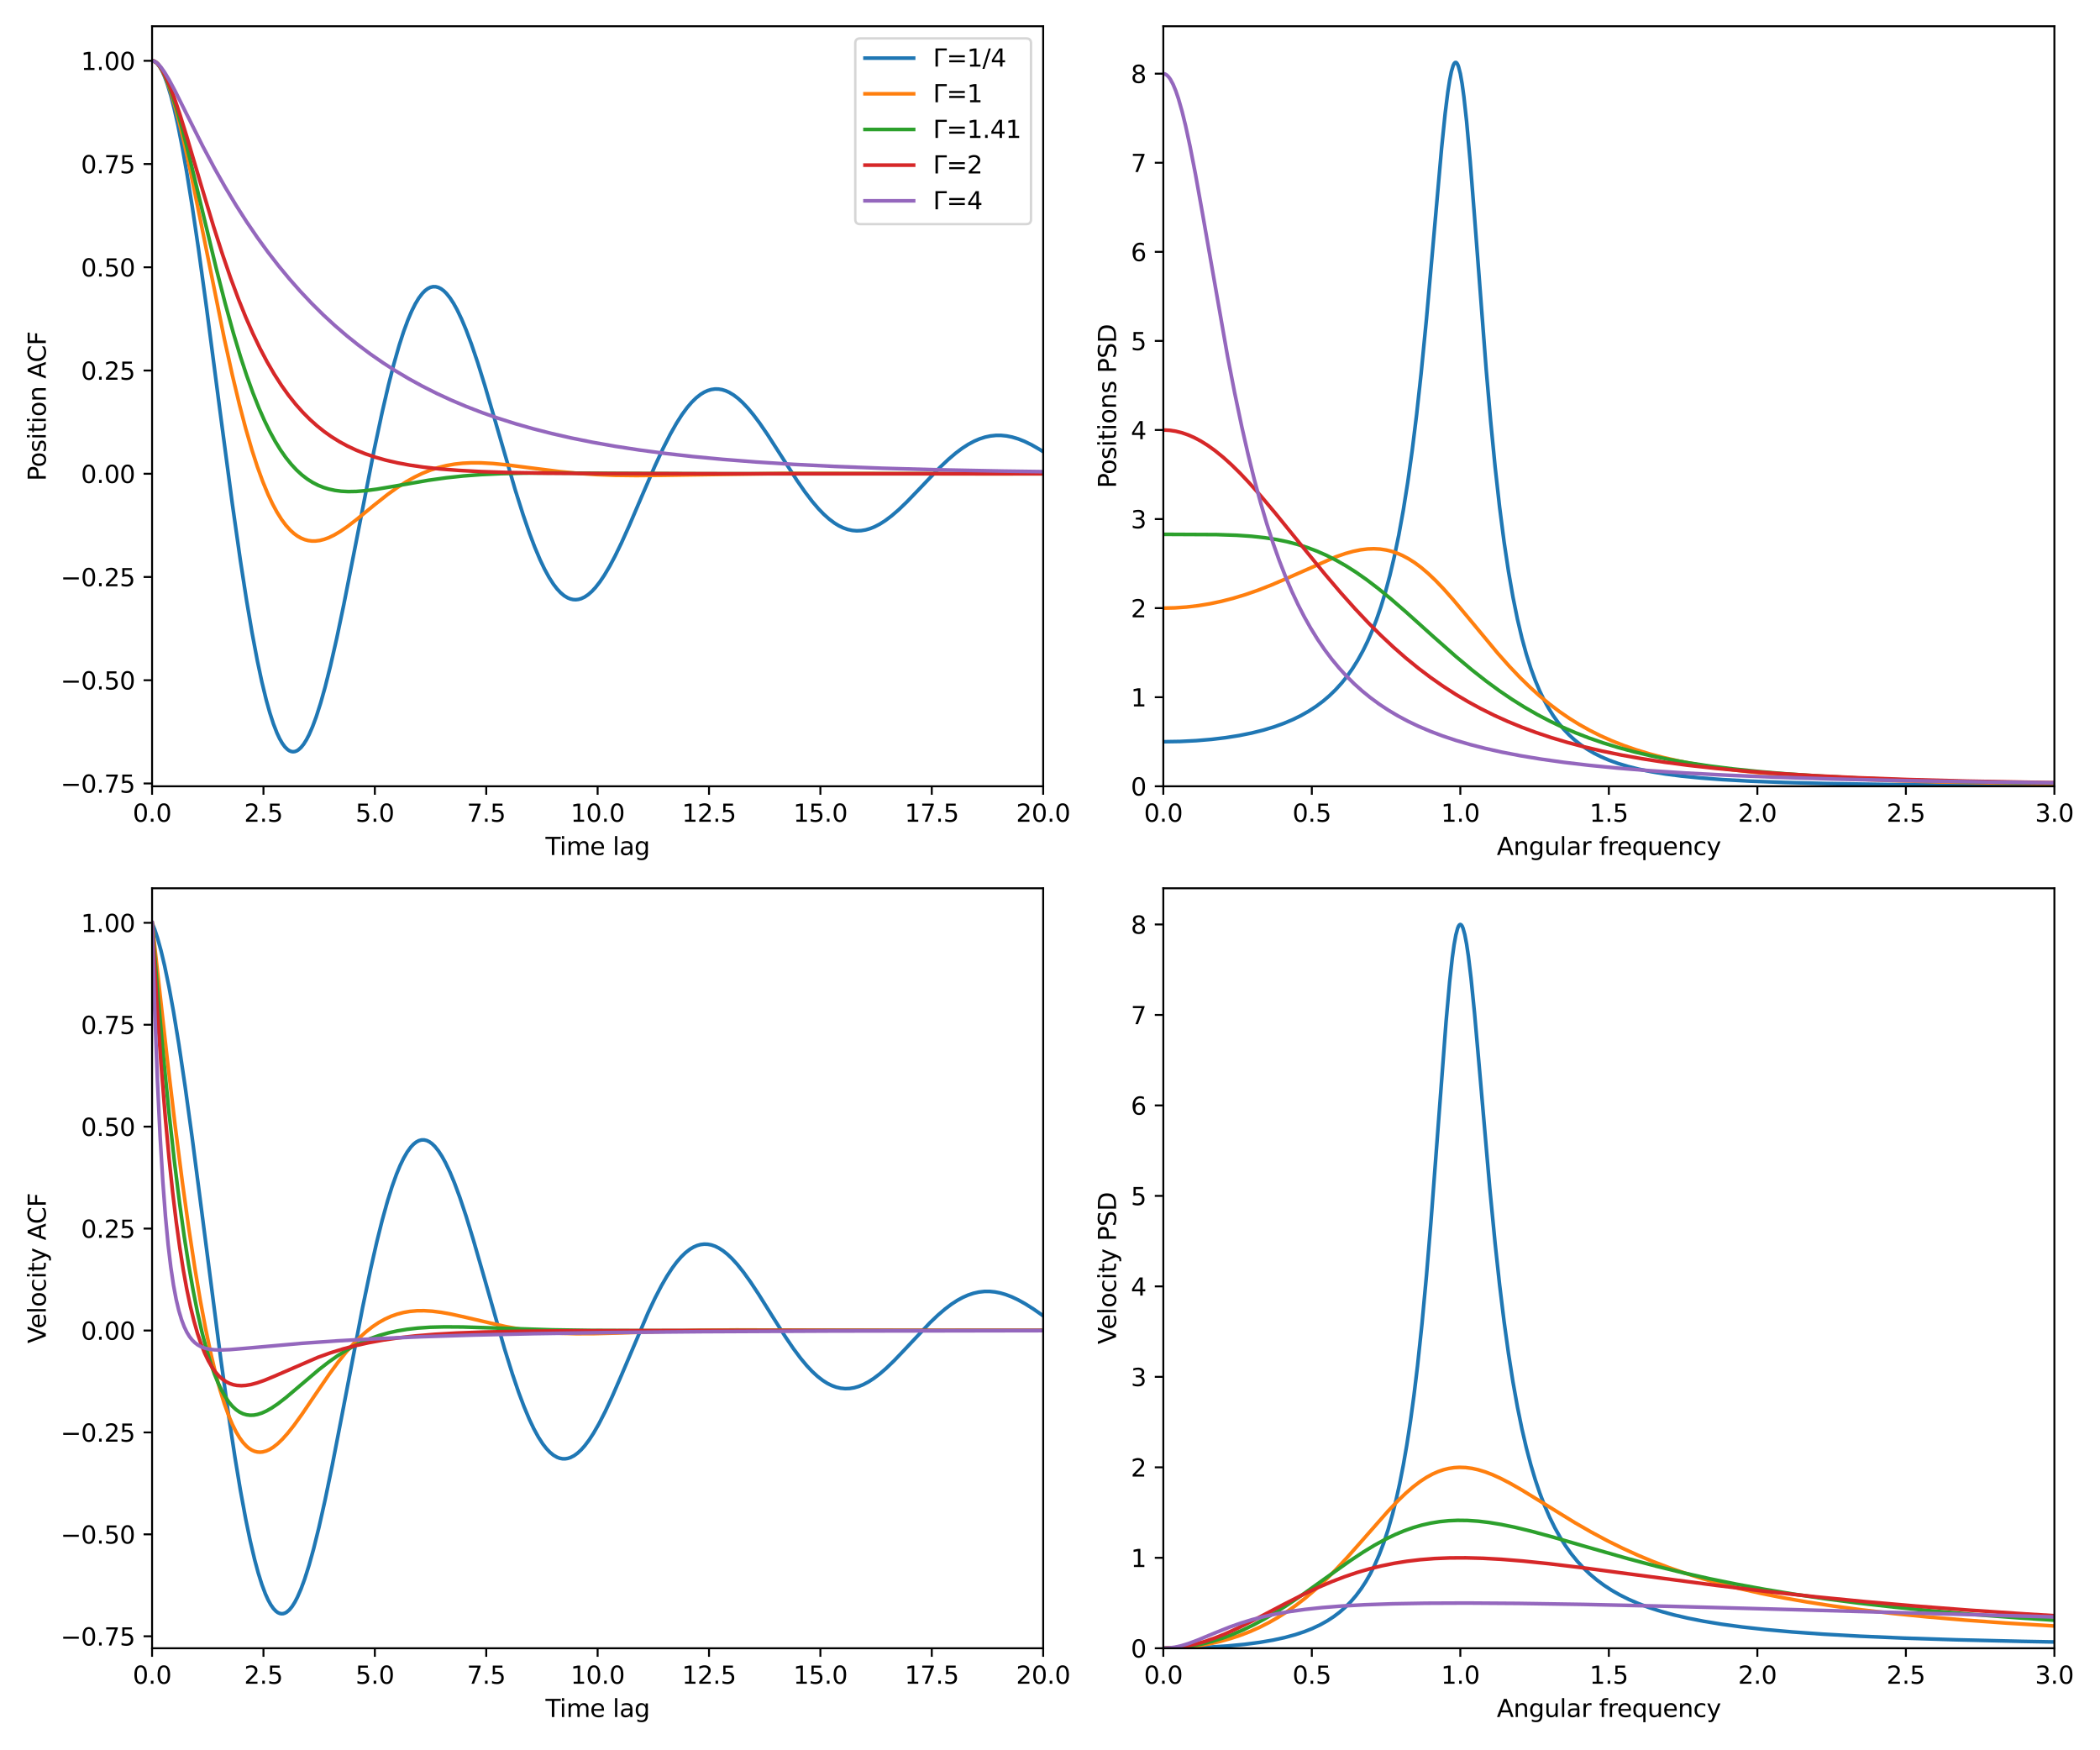 <?xml version="1.0" encoding="utf-8" standalone="no"?>
<!DOCTYPE svg PUBLIC "-//W3C//DTD SVG 1.1//EN"
  "http://www.w3.org/Graphics/SVG/1.1/DTD/svg11.dtd">
<svg height="720pt" version="1.1" viewBox="0 0 864 720" width="864pt" xmlns="http://www.w3.org/2000/svg" xmlns:xlink="http://www.w3.org/1999/xlink">
 <defs>
  <style type="text/css">*{stroke-linecap:butt;stroke-linejoin:round;}</style>
 </defs>
 <g id="figure_1">
  <g id="patch_1">
   <path d="M 0 720 
L 864 720 
L 864 0 
L 0 0 
z
" style="fill:#ffffff;"/>
  </g>
  <g id="axes_1">
   <g id="patch_2">
    <path d="M 62.57 323.44 
L 429.188 323.44 
L 429.188 10.8 
L 62.57 10.8 
z
" style="fill:#ffffff;"/>
   </g>
   <g id="matplotlib.axis_1">
    <g id="xtick_1">
     <g id="line2d_1">
      <defs>
       <path d="M 0 0 
L 0 3.5 
" id="m9357310705" style="stroke:#000000;stroke-width:0.8;"/>
      </defs>
      <g>
       <use style="stroke:#000000;stroke-width:0.8;" x="62.57" xlink:href="#m9357310705" y="323.44"/>
      </g>
     </g>
     <g id="text_1">
      <!-- 0.0 -->
      <g transform="translate(54.618 338.038)scale(0.1 -0.1)">
       <defs>
        <path d="M 2034 4250 
Q 1547 4250 1301 3770 
Q 1056 3291 1056 2328 
Q 1056 1369 1301 889 
Q 1547 409 2034 409 
Q 2525 409 2770 889 
Q 3016 1369 3016 2328 
Q 3016 3291 2770 3770 
Q 2525 4250 2034 4250 
z
M 2034 4750 
Q 2819 4750 3233 4129 
Q 3647 3509 3647 2328 
Q 3647 1150 3233 529 
Q 2819 -91 2034 -91 
Q 1250 -91 836 529 
Q 422 1150 422 2328 
Q 422 3509 836 4129 
Q 1250 4750 2034 4750 
z
" id="DejaVuSans-30" transform="scale(0.016)"/>
        <path d="M 684 794 
L 1344 794 
L 1344 0 
L 684 0 
L 684 794 
z
" id="DejaVuSans-2e" transform="scale(0.016)"/>
       </defs>
       <use xlink:href="#DejaVuSans-30"/>
       <use x="63.623" xlink:href="#DejaVuSans-2e"/>
       <use x="95.41" xlink:href="#DejaVuSans-30"/>
      </g>
     </g>
    </g>
    <g id="xtick_2">
     <g id="line2d_2">
      <g>
       <use style="stroke:#000000;stroke-width:0.8;" x="108.397" xlink:href="#m9357310705" y="323.44"/>
      </g>
     </g>
     <g id="text_2">
      <!-- 2.5 -->
      <g transform="translate(100.446 338.038)scale(0.1 -0.1)">
       <defs>
        <path d="M 1228 531 
L 3431 531 
L 3431 0 
L 469 0 
L 469 531 
Q 828 903 1448 1529 
Q 2069 2156 2228 2338 
Q 2531 2678 2651 2914 
Q 2772 3150 2772 3378 
Q 2772 3750 2511 3984 
Q 2250 4219 1831 4219 
Q 1534 4219 1204 4116 
Q 875 4013 500 3803 
L 500 4441 
Q 881 4594 1212 4672 
Q 1544 4750 1819 4750 
Q 2544 4750 2975 4387 
Q 3406 4025 3406 3419 
Q 3406 3131 3298 2873 
Q 3191 2616 2906 2266 
Q 2828 2175 2409 1742 
Q 1991 1309 1228 531 
z
" id="DejaVuSans-32" transform="scale(0.016)"/>
        <path d="M 691 4666 
L 3169 4666 
L 3169 4134 
L 1269 4134 
L 1269 2991 
Q 1406 3038 1543 3061 
Q 1681 3084 1819 3084 
Q 2600 3084 3056 2656 
Q 3513 2228 3513 1497 
Q 3513 744 3044 326 
Q 2575 -91 1722 -91 
Q 1428 -91 1123 -41 
Q 819 9 494 109 
L 494 744 
Q 775 591 1075 516 
Q 1375 441 1709 441 
Q 2250 441 2565 725 
Q 2881 1009 2881 1497 
Q 2881 1984 2565 2268 
Q 2250 2553 1709 2553 
Q 1456 2553 1204 2497 
Q 953 2441 691 2322 
L 691 4666 
z
" id="DejaVuSans-35" transform="scale(0.016)"/>
       </defs>
       <use xlink:href="#DejaVuSans-32"/>
       <use x="63.623" xlink:href="#DejaVuSans-2e"/>
       <use x="95.41" xlink:href="#DejaVuSans-35"/>
      </g>
     </g>
    </g>
    <g id="xtick_3">
     <g id="line2d_3">
      <g>
       <use style="stroke:#000000;stroke-width:0.8;" x="154.224" xlink:href="#m9357310705" y="323.44"/>
      </g>
     </g>
     <g id="text_3">
      <!-- 5.0 -->
      <g transform="translate(146.273 338.038)scale(0.1 -0.1)">
       <use xlink:href="#DejaVuSans-35"/>
       <use x="63.623" xlink:href="#DejaVuSans-2e"/>
       <use x="95.41" xlink:href="#DejaVuSans-30"/>
      </g>
     </g>
    </g>
    <g id="xtick_4">
     <g id="line2d_4">
      <g>
       <use style="stroke:#000000;stroke-width:0.8;" x="200.052" xlink:href="#m9357310705" y="323.44"/>
      </g>
     </g>
     <g id="text_4">
      <!-- 7.5 -->
      <g transform="translate(192.1 338.038)scale(0.1 -0.1)">
       <defs>
        <path d="M 525 4666 
L 3525 4666 
L 3525 4397 
L 1831 0 
L 1172 0 
L 2766 4134 
L 525 4134 
L 525 4666 
z
" id="DejaVuSans-37" transform="scale(0.016)"/>
       </defs>
       <use xlink:href="#DejaVuSans-37"/>
       <use x="63.623" xlink:href="#DejaVuSans-2e"/>
       <use x="95.41" xlink:href="#DejaVuSans-35"/>
      </g>
     </g>
    </g>
    <g id="xtick_5">
     <g id="line2d_5">
      <g>
       <use style="stroke:#000000;stroke-width:0.8;" x="245.879" xlink:href="#m9357310705" y="323.44"/>
      </g>
     </g>
     <g id="text_5">
      <!-- 10.0 -->
      <g transform="translate(234.746 338.038)scale(0.1 -0.1)">
       <defs>
        <path d="M 794 531 
L 1825 531 
L 1825 4091 
L 703 3866 
L 703 4441 
L 1819 4666 
L 2450 4666 
L 2450 531 
L 3481 531 
L 3481 0 
L 794 0 
L 794 531 
z
" id="DejaVuSans-31" transform="scale(0.016)"/>
       </defs>
       <use xlink:href="#DejaVuSans-31"/>
       <use x="63.623" xlink:href="#DejaVuSans-30"/>
       <use x="127.246" xlink:href="#DejaVuSans-2e"/>
       <use x="159.033" xlink:href="#DejaVuSans-30"/>
      </g>
     </g>
    </g>
    <g id="xtick_6">
     <g id="line2d_6">
      <g>
       <use style="stroke:#000000;stroke-width:0.8;" x="291.706" xlink:href="#m9357310705" y="323.44"/>
      </g>
     </g>
     <g id="text_6">
      <!-- 12.5 -->
      <g transform="translate(280.573 338.038)scale(0.1 -0.1)">
       <use xlink:href="#DejaVuSans-31"/>
       <use x="63.623" xlink:href="#DejaVuSans-32"/>
       <use x="127.246" xlink:href="#DejaVuSans-2e"/>
       <use x="159.033" xlink:href="#DejaVuSans-35"/>
      </g>
     </g>
    </g>
    <g id="xtick_7">
     <g id="line2d_7">
      <g>
       <use style="stroke:#000000;stroke-width:0.8;" x="337.533" xlink:href="#m9357310705" y="323.44"/>
      </g>
     </g>
     <g id="text_7">
      <!-- 15.0 -->
      <g transform="translate(326.4 338.038)scale(0.1 -0.1)">
       <use xlink:href="#DejaVuSans-31"/>
       <use x="63.623" xlink:href="#DejaVuSans-35"/>
       <use x="127.246" xlink:href="#DejaVuSans-2e"/>
       <use x="159.033" xlink:href="#DejaVuSans-30"/>
      </g>
     </g>
    </g>
    <g id="xtick_8">
     <g id="line2d_8">
      <g>
       <use style="stroke:#000000;stroke-width:0.8;" x="383.36" xlink:href="#m9357310705" y="323.44"/>
      </g>
     </g>
     <g id="text_8">
      <!-- 17.5 -->
      <g transform="translate(372.228 338.038)scale(0.1 -0.1)">
       <use xlink:href="#DejaVuSans-31"/>
       <use x="63.623" xlink:href="#DejaVuSans-37"/>
       <use x="127.246" xlink:href="#DejaVuSans-2e"/>
       <use x="159.033" xlink:href="#DejaVuSans-35"/>
      </g>
     </g>
    </g>
    <g id="xtick_9">
     <g id="line2d_9">
      <g>
       <use style="stroke:#000000;stroke-width:0.8;" x="429.188" xlink:href="#m9357310705" y="323.44"/>
      </g>
     </g>
     <g id="text_9">
      <!-- 20.0 -->
      <g transform="translate(418.055 338.038)scale(0.1 -0.1)">
       <use xlink:href="#DejaVuSans-32"/>
       <use x="63.623" xlink:href="#DejaVuSans-30"/>
       <use x="127.246" xlink:href="#DejaVuSans-2e"/>
       <use x="159.033" xlink:href="#DejaVuSans-30"/>
      </g>
     </g>
    </g>
    <g id="text_10">
     <!-- Time lag -->
     <g transform="translate(224.429 351.717)scale(0.1 -0.1)">
      <defs>
       <path d="M -19 4666 
L 3928 4666 
L 3928 4134 
L 2272 4134 
L 2272 0 
L 1638 0 
L 1638 4134 
L -19 4134 
L -19 4666 
z
" id="DejaVuSans-54" transform="scale(0.016)"/>
       <path d="M 603 3500 
L 1178 3500 
L 1178 0 
L 603 0 
L 603 3500 
z
M 603 4863 
L 1178 4863 
L 1178 4134 
L 603 4134 
L 603 4863 
z
" id="DejaVuSans-69" transform="scale(0.016)"/>
       <path d="M 3328 2828 
Q 3544 3216 3844 3400 
Q 4144 3584 4550 3584 
Q 5097 3584 5394 3201 
Q 5691 2819 5691 2113 
L 5691 0 
L 5113 0 
L 5113 2094 
Q 5113 2597 4934 2840 
Q 4756 3084 4391 3084 
Q 3944 3084 3684 2787 
Q 3425 2491 3425 1978 
L 3425 0 
L 2847 0 
L 2847 2094 
Q 2847 2600 2669 2842 
Q 2491 3084 2119 3084 
Q 1678 3084 1418 2786 
Q 1159 2488 1159 1978 
L 1159 0 
L 581 0 
L 581 3500 
L 1159 3500 
L 1159 2956 
Q 1356 3278 1631 3431 
Q 1906 3584 2284 3584 
Q 2666 3584 2933 3390 
Q 3200 3197 3328 2828 
z
" id="DejaVuSans-6d" transform="scale(0.016)"/>
       <path d="M 3597 1894 
L 3597 1613 
L 953 1613 
Q 991 1019 1311 708 
Q 1631 397 2203 397 
Q 2534 397 2845 478 
Q 3156 559 3463 722 
L 3463 178 
Q 3153 47 2828 -22 
Q 2503 -91 2169 -91 
Q 1331 -91 842 396 
Q 353 884 353 1716 
Q 353 2575 817 3079 
Q 1281 3584 2069 3584 
Q 2775 3584 3186 3129 
Q 3597 2675 3597 1894 
z
M 3022 2063 
Q 3016 2534 2758 2815 
Q 2500 3097 2075 3097 
Q 1594 3097 1305 2825 
Q 1016 2553 972 2059 
L 3022 2063 
z
" id="DejaVuSans-65" transform="scale(0.016)"/>
       <path id="DejaVuSans-20" transform="scale(0.016)"/>
       <path d="M 603 4863 
L 1178 4863 
L 1178 0 
L 603 0 
L 603 4863 
z
" id="DejaVuSans-6c" transform="scale(0.016)"/>
       <path d="M 2194 1759 
Q 1497 1759 1228 1600 
Q 959 1441 959 1056 
Q 959 750 1161 570 
Q 1363 391 1709 391 
Q 2188 391 2477 730 
Q 2766 1069 2766 1631 
L 2766 1759 
L 2194 1759 
z
M 3341 1997 
L 3341 0 
L 2766 0 
L 2766 531 
Q 2569 213 2275 61 
Q 1981 -91 1556 -91 
Q 1019 -91 701 211 
Q 384 513 384 1019 
Q 384 1609 779 1909 
Q 1175 2209 1959 2209 
L 2766 2209 
L 2766 2266 
Q 2766 2663 2505 2880 
Q 2244 3097 1772 3097 
Q 1472 3097 1187 3025 
Q 903 2953 641 2809 
L 641 3341 
Q 956 3463 1253 3523 
Q 1550 3584 1831 3584 
Q 2591 3584 2966 3190 
Q 3341 2797 3341 1997 
z
" id="DejaVuSans-61" transform="scale(0.016)"/>
       <path d="M 2906 1791 
Q 2906 2416 2648 2759 
Q 2391 3103 1925 3103 
Q 1463 3103 1205 2759 
Q 947 2416 947 1791 
Q 947 1169 1205 825 
Q 1463 481 1925 481 
Q 2391 481 2648 825 
Q 2906 1169 2906 1791 
z
M 3481 434 
Q 3481 -459 3084 -895 
Q 2688 -1331 1869 -1331 
Q 1566 -1331 1297 -1286 
Q 1028 -1241 775 -1147 
L 775 -588 
Q 1028 -725 1275 -790 
Q 1522 -856 1778 -856 
Q 2344 -856 2625 -561 
Q 2906 -266 2906 331 
L 2906 616 
Q 2728 306 2450 153 
Q 2172 0 1784 0 
Q 1141 0 747 490 
Q 353 981 353 1791 
Q 353 2603 747 3093 
Q 1141 3584 1784 3584 
Q 2172 3584 2450 3431 
Q 2728 3278 2906 2969 
L 2906 3500 
L 3481 3500 
L 3481 434 
z
" id="DejaVuSans-67" transform="scale(0.016)"/>
      </defs>
      <use xlink:href="#DejaVuSans-54"/>
      <use x="57.959" xlink:href="#DejaVuSans-69"/>
      <use x="85.742" xlink:href="#DejaVuSans-6d"/>
      <use x="183.154" xlink:href="#DejaVuSans-65"/>
      <use x="244.678" xlink:href="#DejaVuSans-20"/>
      <use x="276.465" xlink:href="#DejaVuSans-6c"/>
      <use x="304.248" xlink:href="#DejaVuSans-61"/>
      <use x="365.527" xlink:href="#DejaVuSans-67"/>
     </g>
    </g>
   </g>
   <g id="matplotlib.axis_2">
    <g id="ytick_1">
     <g id="line2d_10">
      <defs>
       <path d="M 0 0 
L -3.5 0 
" id="mee451916dc" style="stroke:#000000;stroke-width:0.8;"/>
      </defs>
      <g>
       <use style="stroke:#000000;stroke-width:0.8;" x="62.57" xlink:href="#mee451916dc" y="322.286"/>
      </g>
     </g>
     <g id="text_11">
      <!-- −0.75 -->
      <g transform="translate(24.925 326.085)scale(0.1 -0.1)">
       <defs>
        <path d="M 678 2272 
L 4684 2272 
L 4684 1741 
L 678 1741 
L 678 2272 
z
" id="DejaVuSans-2212" transform="scale(0.016)"/>
       </defs>
       <use xlink:href="#DejaVuSans-2212"/>
       <use x="83.789" xlink:href="#DejaVuSans-30"/>
       <use x="147.412" xlink:href="#DejaVuSans-2e"/>
       <use x="179.199" xlink:href="#DejaVuSans-37"/>
       <use x="242.822" xlink:href="#DejaVuSans-35"/>
      </g>
     </g>
    </g>
    <g id="ytick_2">
     <g id="line2d_11">
      <g>
       <use style="stroke:#000000;stroke-width:0.8;" x="62.57" xlink:href="#mee451916dc" y="279.818"/>
      </g>
     </g>
     <g id="text_12">
      <!-- −0.50 -->
      <g transform="translate(24.925 283.618)scale(0.1 -0.1)">
       <use xlink:href="#DejaVuSans-2212"/>
       <use x="83.789" xlink:href="#DejaVuSans-30"/>
       <use x="147.412" xlink:href="#DejaVuSans-2e"/>
       <use x="179.199" xlink:href="#DejaVuSans-35"/>
       <use x="242.822" xlink:href="#DejaVuSans-30"/>
      </g>
     </g>
    </g>
    <g id="ytick_3">
     <g id="line2d_12">
      <g>
       <use style="stroke:#000000;stroke-width:0.8;" x="62.57" xlink:href="#mee451916dc" y="237.35"/>
      </g>
     </g>
     <g id="text_13">
      <!-- −0.25 -->
      <g transform="translate(24.925 241.15)scale(0.1 -0.1)">
       <use xlink:href="#DejaVuSans-2212"/>
       <use x="83.789" xlink:href="#DejaVuSans-30"/>
       <use x="147.412" xlink:href="#DejaVuSans-2e"/>
       <use x="179.199" xlink:href="#DejaVuSans-32"/>
       <use x="242.822" xlink:href="#DejaVuSans-35"/>
      </g>
     </g>
    </g>
    <g id="ytick_4">
     <g id="line2d_13">
      <g>
       <use style="stroke:#000000;stroke-width:0.8;" x="62.57" xlink:href="#mee451916dc" y="194.883"/>
      </g>
     </g>
     <g id="text_14">
      <!-- 0.00 -->
      <g transform="translate(33.304 198.682)scale(0.1 -0.1)">
       <use xlink:href="#DejaVuSans-30"/>
       <use x="63.623" xlink:href="#DejaVuSans-2e"/>
       <use x="95.41" xlink:href="#DejaVuSans-30"/>
       <use x="159.033" xlink:href="#DejaVuSans-30"/>
      </g>
     </g>
    </g>
    <g id="ytick_5">
     <g id="line2d_14">
      <g>
       <use style="stroke:#000000;stroke-width:0.8;" x="62.57" xlink:href="#mee451916dc" y="152.415"/>
      </g>
     </g>
     <g id="text_15">
      <!-- 0.25 -->
      <g transform="translate(33.304 156.214)scale(0.1 -0.1)">
       <use xlink:href="#DejaVuSans-30"/>
       <use x="63.623" xlink:href="#DejaVuSans-2e"/>
       <use x="95.41" xlink:href="#DejaVuSans-32"/>
       <use x="159.033" xlink:href="#DejaVuSans-35"/>
      </g>
     </g>
    </g>
    <g id="ytick_6">
     <g id="line2d_15">
      <g>
       <use style="stroke:#000000;stroke-width:0.8;" x="62.57" xlink:href="#mee451916dc" y="109.947"/>
      </g>
     </g>
     <g id="text_16">
      <!-- 0.50 -->
      <g transform="translate(33.304 113.746)scale(0.1 -0.1)">
       <use xlink:href="#DejaVuSans-30"/>
       <use x="63.623" xlink:href="#DejaVuSans-2e"/>
       <use x="95.41" xlink:href="#DejaVuSans-35"/>
       <use x="159.033" xlink:href="#DejaVuSans-30"/>
      </g>
     </g>
    </g>
    <g id="ytick_7">
     <g id="line2d_16">
      <g>
       <use style="stroke:#000000;stroke-width:0.8;" x="62.57" xlink:href="#mee451916dc" y="67.479"/>
      </g>
     </g>
     <g id="text_17">
      <!-- 0.75 -->
      <g transform="translate(33.304 71.278)scale(0.1 -0.1)">
       <use xlink:href="#DejaVuSans-30"/>
       <use x="63.623" xlink:href="#DejaVuSans-2e"/>
       <use x="95.41" xlink:href="#DejaVuSans-37"/>
       <use x="159.033" xlink:href="#DejaVuSans-35"/>
      </g>
     </g>
    </g>
    <g id="ytick_8">
     <g id="line2d_17">
      <g>
       <use style="stroke:#000000;stroke-width:0.8;" x="62.57" xlink:href="#mee451916dc" y="25.011"/>
      </g>
     </g>
     <g id="text_18">
      <!-- 1.00 -->
      <g transform="translate(33.304 28.81)scale(0.1 -0.1)">
       <use xlink:href="#DejaVuSans-31"/>
       <use x="63.623" xlink:href="#DejaVuSans-2e"/>
       <use x="95.41" xlink:href="#DejaVuSans-30"/>
       <use x="159.033" xlink:href="#DejaVuSans-30"/>
      </g>
     </g>
    </g>
    <g id="text_19">
     <!-- Position ACF -->
     <g transform="translate(18.845 197.873)rotate(-90)scale(0.1 -0.1)">
      <defs>
       <path d="M 1259 4147 
L 1259 2394 
L 2053 2394 
Q 2494 2394 2734 2622 
Q 2975 2850 2975 3272 
Q 2975 3691 2734 3919 
Q 2494 4147 2053 4147 
L 1259 4147 
z
M 628 4666 
L 2053 4666 
Q 2838 4666 3239 4311 
Q 3641 3956 3641 3272 
Q 3641 2581 3239 2228 
Q 2838 1875 2053 1875 
L 1259 1875 
L 1259 0 
L 628 0 
L 628 4666 
z
" id="DejaVuSans-50" transform="scale(0.016)"/>
       <path d="M 1959 3097 
Q 1497 3097 1228 2736 
Q 959 2375 959 1747 
Q 959 1119 1226 758 
Q 1494 397 1959 397 
Q 2419 397 2687 759 
Q 2956 1122 2956 1747 
Q 2956 2369 2687 2733 
Q 2419 3097 1959 3097 
z
M 1959 3584 
Q 2709 3584 3137 3096 
Q 3566 2609 3566 1747 
Q 3566 888 3137 398 
Q 2709 -91 1959 -91 
Q 1206 -91 779 398 
Q 353 888 353 1747 
Q 353 2609 779 3096 
Q 1206 3584 1959 3584 
z
" id="DejaVuSans-6f" transform="scale(0.016)"/>
       <path d="M 2834 3397 
L 2834 2853 
Q 2591 2978 2328 3040 
Q 2066 3103 1784 3103 
Q 1356 3103 1142 2972 
Q 928 2841 928 2578 
Q 928 2378 1081 2264 
Q 1234 2150 1697 2047 
L 1894 2003 
Q 2506 1872 2764 1633 
Q 3022 1394 3022 966 
Q 3022 478 2636 193 
Q 2250 -91 1575 -91 
Q 1294 -91 989 -36 
Q 684 19 347 128 
L 347 722 
Q 666 556 975 473 
Q 1284 391 1588 391 
Q 1994 391 2212 530 
Q 2431 669 2431 922 
Q 2431 1156 2273 1281 
Q 2116 1406 1581 1522 
L 1381 1569 
Q 847 1681 609 1914 
Q 372 2147 372 2553 
Q 372 3047 722 3315 
Q 1072 3584 1716 3584 
Q 2034 3584 2315 3537 
Q 2597 3491 2834 3397 
z
" id="DejaVuSans-73" transform="scale(0.016)"/>
       <path d="M 1172 4494 
L 1172 3500 
L 2356 3500 
L 2356 3053 
L 1172 3053 
L 1172 1153 
Q 1172 725 1289 603 
Q 1406 481 1766 481 
L 2356 481 
L 2356 0 
L 1766 0 
Q 1100 0 847 248 
Q 594 497 594 1153 
L 594 3053 
L 172 3053 
L 172 3500 
L 594 3500 
L 594 4494 
L 1172 4494 
z
" id="DejaVuSans-74" transform="scale(0.016)"/>
       <path d="M 3513 2113 
L 3513 0 
L 2938 0 
L 2938 2094 
Q 2938 2591 2744 2837 
Q 2550 3084 2163 3084 
Q 1697 3084 1428 2787 
Q 1159 2491 1159 1978 
L 1159 0 
L 581 0 
L 581 3500 
L 1159 3500 
L 1159 2956 
Q 1366 3272 1645 3428 
Q 1925 3584 2291 3584 
Q 2894 3584 3203 3211 
Q 3513 2838 3513 2113 
z
" id="DejaVuSans-6e" transform="scale(0.016)"/>
       <path d="M 2188 4044 
L 1331 1722 
L 3047 1722 
L 2188 4044 
z
M 1831 4666 
L 2547 4666 
L 4325 0 
L 3669 0 
L 3244 1197 
L 1141 1197 
L 716 0 
L 50 0 
L 1831 4666 
z
" id="DejaVuSans-41" transform="scale(0.016)"/>
       <path d="M 4122 4306 
L 4122 3641 
Q 3803 3938 3442 4084 
Q 3081 4231 2675 4231 
Q 1875 4231 1450 3742 
Q 1025 3253 1025 2328 
Q 1025 1406 1450 917 
Q 1875 428 2675 428 
Q 3081 428 3442 575 
Q 3803 722 4122 1019 
L 4122 359 
Q 3791 134 3420 21 
Q 3050 -91 2638 -91 
Q 1578 -91 968 557 
Q 359 1206 359 2328 
Q 359 3453 968 4101 
Q 1578 4750 2638 4750 
Q 3056 4750 3426 4639 
Q 3797 4528 4122 4306 
z
" id="DejaVuSans-43" transform="scale(0.016)"/>
       <path d="M 628 4666 
L 3309 4666 
L 3309 4134 
L 1259 4134 
L 1259 2759 
L 3109 2759 
L 3109 2228 
L 1259 2228 
L 1259 0 
L 628 0 
L 628 4666 
z
" id="DejaVuSans-46" transform="scale(0.016)"/>
      </defs>
      <use xlink:href="#DejaVuSans-50"/>
      <use x="56.678" xlink:href="#DejaVuSans-6f"/>
      <use x="117.859" xlink:href="#DejaVuSans-73"/>
      <use x="169.959" xlink:href="#DejaVuSans-69"/>
      <use x="197.742" xlink:href="#DejaVuSans-74"/>
      <use x="236.951" xlink:href="#DejaVuSans-69"/>
      <use x="264.734" xlink:href="#DejaVuSans-6f"/>
      <use x="325.916" xlink:href="#DejaVuSans-6e"/>
      <use x="389.295" xlink:href="#DejaVuSans-20"/>
      <use x="421.082" xlink:href="#DejaVuSans-41"/>
      <use x="487.74" xlink:href="#DejaVuSans-43"/>
      <use x="557.564" xlink:href="#DejaVuSans-46"/>
     </g>
    </g>
   </g>
   <g id="line2d_18">
    <path clip-path="url(#p66ba7db46e)" d="M 62.57 25.011 
L 63.304 25.147 
L 64.038 25.552 
L 64.772 26.223 
L 65.506 27.156 
L 66.607 29.039 
L 67.708 31.488 
L 68.809 34.485 
L 70.277 39.3 
L 71.745 45.008 
L 73.213 51.554 
L 75.047 60.825 
L 76.882 71.193 
L 79.084 84.898 
L 81.653 102.332 
L 84.956 126.429 
L 90.461 168.629 
L 95.599 207.378 
L 98.901 230.569 
L 101.47 247.151 
L 103.672 260.117 
L 105.874 271.773 
L 107.709 280.394 
L 109.544 287.956 
L 111.012 293.211 
L 112.48 297.738 
L 113.948 301.522 
L 115.049 303.867 
L 116.15 305.787 
L 117.251 307.281 
L 118.352 308.351 
L 119.086 308.83 
L 119.82 309.122 
L 120.554 309.229 
L 121.288 309.153 
L 122.021 308.895 
L 122.755 308.457 
L 123.856 307.471 
L 124.957 306.096 
L 126.058 304.344 
L 127.159 302.226 
L 128.627 298.856 
L 130.095 294.892 
L 131.93 289.161 
L 133.765 282.639 
L 135.967 273.888 
L 138.536 262.599 
L 141.472 248.592 
L 145.508 228.111 
L 153.949 184.97 
L 157.252 169.476 
L 159.821 158.432 
L 162.023 149.821 
L 164.225 142.105 
L 166.06 136.419 
L 167.895 131.451 
L 169.362 128.015 
L 170.83 125.072 
L 172.298 122.63 
L 173.766 120.696 
L 174.867 119.578 
L 175.968 118.748 
L 177.069 118.202 
L 178.17 117.938 
L 179.271 117.954 
L 180.372 118.245 
L 181.473 118.806 
L 182.574 119.631 
L 183.675 120.713 
L 185.143 122.542 
L 186.611 124.794 
L 188.079 127.446 
L 189.914 131.285 
L 191.749 135.659 
L 193.95 141.532 
L 196.519 149.115 
L 199.455 158.53 
L 203.492 172.307 
L 211.933 201.359 
L 215.236 211.804 
L 217.804 219.253 
L 220.006 225.065 
L 222.208 230.276 
L 224.043 234.119 
L 225.878 237.48 
L 227.713 240.336 
L 229.181 242.247 
L 230.649 243.819 
L 232.117 245.05 
L 233.585 245.938 
L 234.686 246.38 
L 235.787 246.63 
L 236.888 246.692 
L 237.989 246.568 
L 239.09 246.26 
L 240.557 245.572 
L 242.025 244.576 
L 243.493 243.284 
L 244.961 241.71 
L 246.796 239.371 
L 248.631 236.65 
L 250.833 232.932 
L 253.035 228.784 
L 255.604 223.496 
L 258.907 216.172 
L 264.411 203.312 
L 269.549 191.471 
L 272.852 184.367 
L 275.788 178.589 
L 278.357 174.051 
L 280.559 170.603 
L 282.761 167.601 
L 284.596 165.462 
L 286.431 163.667 
L 288.265 162.226 
L 289.733 161.33 
L 291.201 160.665 
L 292.669 160.231 
L 294.137 160.025 
L 295.605 160.044 
L 297.073 160.284 
L 298.541 160.738 
L 300.009 161.401 
L 301.844 162.508 
L 303.679 163.908 
L 305.514 165.58 
L 307.716 167.911 
L 309.918 170.557 
L 312.486 173.978 
L 315.789 178.783 
L 320.56 186.205 
L 327.9 197.639 
L 331.203 202.385 
L 334.139 206.234 
L 336.707 209.246 
L 338.909 211.527 
L 341.111 213.504 
L 343.313 215.158 
L 345.148 216.279 
L 346.983 217.161 
L 348.818 217.801 
L 350.653 218.199 
L 352.488 218.356 
L 354.323 218.278 
L 356.158 217.97 
L 357.993 217.441 
L 359.827 216.702 
L 362.029 215.557 
L 364.231 214.151 
L 366.8 212.22 
L 369.736 209.689 
L 373.039 206.52 
L 377.443 201.959 
L 386.617 192.355 
L 390.287 188.883 
L 393.223 186.391 
L 395.792 184.463 
L 398.361 182.803 
L 400.93 181.433 
L 403.132 180.502 
L 405.334 179.802 
L 407.535 179.338 
L 409.737 179.107 
L 411.939 179.108 
L 414.141 179.332 
L 416.343 179.771 
L 418.912 180.536 
L 421.481 181.552 
L 424.417 182.982 
L 427.72 184.879 
L 429.188 185.801 
L 429.188 185.801 
" style="fill:none;stroke:#1f77b4;stroke-linecap:square;stroke-width:1.5;"/>
   </g>
   <g id="line2d_19">
    <path clip-path="url(#p66ba7db46e)" d="M 62.57 25.011 
L 63.304 25.145 
L 64.038 25.541 
L 64.772 26.187 
L 65.506 27.073 
L 66.607 28.828 
L 67.708 31.062 
L 68.809 33.739 
L 70.277 37.937 
L 71.745 42.779 
L 73.58 49.615 
L 75.781 58.773 
L 78.35 70.468 
L 82.02 88.388 
L 92.296 139.382 
L 95.599 154.329 
L 98.534 166.562 
L 101.103 176.334 
L 103.672 185.168 
L 105.874 191.962 
L 108.076 198.027 
L 110.278 203.363 
L 112.113 207.26 
L 113.948 210.667 
L 115.783 213.6 
L 117.618 216.075 
L 119.453 218.112 
L 120.921 219.441 
L 122.388 220.518 
L 123.856 221.353 
L 125.324 221.961 
L 126.792 222.355 
L 128.26 222.55 
L 129.728 222.559 
L 131.563 222.332 
L 133.398 221.865 
L 135.233 221.185 
L 137.435 220.127 
L 140.004 218.613 
L 142.94 216.597 
L 146.609 213.785 
L 153.949 207.778 
L 159.454 203.429 
L 163.491 200.524 
L 167.161 198.169 
L 170.463 196.312 
L 173.766 194.718 
L 177.069 193.393 
L 180.372 192.33 
L 183.675 191.518 
L 186.978 190.939 
L 190.281 190.573 
L 193.95 190.385 
L 197.987 190.405 
L 202.758 190.67 
L 208.263 191.206 
L 216.703 192.278 
L 230.282 193.995 
L 237.989 194.735 
L 245.328 195.223 
L 253.035 195.515 
L 261.843 195.619 
L 273.219 195.509 
L 322.028 194.771 
L 348.818 194.81 
L 404.967 194.9 
L 429.188 194.887 
L 429.188 194.887 
" style="fill:none;stroke:#ff7f0e;stroke-linecap:square;stroke-width:1.5;"/>
   </g>
   <g id="line2d_20">
    <path clip-path="url(#p66ba7db46e)" d="M 62.57 25.011 
L 63.304 25.145 
L 64.038 25.535 
L 64.772 26.169 
L 65.873 27.542 
L 66.974 29.381 
L 68.075 31.644 
L 69.543 35.244 
L 71.011 39.426 
L 72.846 45.34 
L 75.047 53.235 
L 77.983 64.727 
L 82.387 83.055 
L 88.993 110.55 
L 92.663 124.874 
L 95.966 136.835 
L 98.901 146.604 
L 101.47 154.436 
L 104.039 161.579 
L 106.608 168.03 
L 108.81 173.016 
L 111.012 177.513 
L 113.214 181.538 
L 115.416 185.11 
L 117.618 188.254 
L 119.82 190.995 
L 122.021 193.359 
L 124.223 195.374 
L 126.425 197.067 
L 128.627 198.467 
L 130.829 199.601 
L 133.031 200.495 
L 135.233 201.175 
L 137.802 201.731 
L 140.371 202.064 
L 143.307 202.218 
L 146.609 202.154 
L 150.279 201.859 
L 155.05 201.23 
L 162.023 200.044 
L 176.335 197.554 
L 183.675 196.536 
L 190.648 195.791 
L 197.987 195.233 
L 206.061 194.847 
L 215.603 194.624 
L 228.08 194.568 
L 253.769 194.739 
L 289.366 194.887 
L 372.305 194.882 
L 429.188 194.882 
L 429.188 194.882 
" style="fill:none;stroke:#2ca02c;stroke-linecap:square;stroke-width:1.5;"/>
   </g>
   <g id="line2d_21">
    <path clip-path="url(#p66ba7db46e)" d="M 62.57 25.011 
L 63.304 25.143 
L 64.038 25.527 
L 64.772 26.143 
L 65.873 27.458 
L 66.974 29.194 
L 68.442 32.07 
L 69.91 35.485 
L 71.745 40.36 
L 73.947 46.88 
L 76.882 56.321 
L 82.754 76.206 
L 87.892 93.252 
L 91.562 104.697 
L 94.865 114.311 
L 98.167 123.205 
L 101.103 130.488 
L 104.039 137.186 
L 106.975 143.311 
L 109.911 148.887 
L 112.847 153.942 
L 115.783 158.508 
L 118.719 162.62 
L 121.655 166.311 
L 124.59 169.616 
L 127.526 172.569 
L 130.462 175.201 
L 133.398 177.543 
L 136.334 179.622 
L 139.637 181.681 
L 142.94 183.476 
L 146.609 185.199 
L 150.279 186.671 
L 154.316 188.044 
L 158.72 189.289 
L 163.491 190.391 
L 168.629 191.343 
L 174.5 192.192 
L 181.106 192.911 
L 188.813 193.514 
L 197.987 194.001 
L 209.364 194.373 
L 224.777 194.642 
L 248.264 194.807 
L 296.706 194.876 
L 429.188 194.882 
L 429.188 194.882 
" style="fill:none;stroke:#d62728;stroke-linecap:square;stroke-width:1.5;"/>
   </g>
   <g id="line2d_22">
    <path clip-path="url(#p66ba7db46e)" d="M 62.57 25.011 
L 63.304 25.14 
L 64.038 25.502 
L 65.139 26.404 
L 66.24 27.654 
L 67.708 29.729 
L 69.543 32.782 
L 72.112 37.58 
L 76.515 46.389 
L 83.488 60.27 
L 88.259 69.235 
L 92.663 77.031 
L 97.067 84.363 
L 101.47 91.247 
L 105.874 97.705 
L 110.278 103.763 
L 114.682 109.443 
L 119.086 114.77 
L 123.489 119.764 
L 128.26 124.824 
L 133.031 129.543 
L 137.802 133.945 
L 142.573 138.049 
L 147.343 141.878 
L 152.481 145.713 
L 157.619 149.27 
L 162.757 152.57 
L 168.262 155.841 
L 173.766 158.86 
L 179.638 161.823 
L 185.51 164.542 
L 191.749 167.186 
L 198.354 169.736 
L 204.96 172.05 
L 211.933 174.263 
L 219.272 176.36 
L 226.979 178.334 
L 235.053 180.176 
L 243.86 181.952 
L 253.035 183.575 
L 262.944 185.1 
L 273.586 186.509 
L 284.963 187.792 
L 297.44 188.974 
L 311.018 190.038 
L 326.432 191.015 
L 343.68 191.877 
L 363.13 192.621 
L 385.883 193.261 
L 413.04 193.792 
L 429.188 194.021 
L 429.188 194.021 
" style="fill:none;stroke:#9467bd;stroke-linecap:square;stroke-width:1.5;"/>
   </g>
   <g id="patch_3">
    <path d="M 62.57 323.44 
L 62.57 10.8 
" style="fill:none;stroke:#000000;stroke-linecap:square;stroke-linejoin:miter;stroke-width:0.8;"/>
   </g>
   <g id="patch_4">
    <path d="M 429.188 323.44 
L 429.188 10.8 
" style="fill:none;stroke:#000000;stroke-linecap:square;stroke-linejoin:miter;stroke-width:0.8;"/>
   </g>
   <g id="patch_5">
    <path d="M 62.57 323.44 
L 429.188 323.44 
" style="fill:none;stroke:#000000;stroke-linecap:square;stroke-linejoin:miter;stroke-width:0.8;"/>
   </g>
   <g id="patch_6">
    <path d="M 62.57 10.8 
L 429.188 10.8 
" style="fill:none;stroke:#000000;stroke-linecap:square;stroke-linejoin:miter;stroke-width:0.8;"/>
   </g>
   <g id="legend_1">
    <g id="patch_7">
     <path d="M 353.887 92.191 
L 422.188 92.191 
Q 424.188 92.191 424.188 90.191 
L 424.188 17.8 
Q 424.188 15.8 422.188 15.8 
L 353.887 15.8 
Q 351.887 15.8 351.887 17.8 
L 351.887 90.191 
Q 351.887 92.191 353.887 92.191 
z
" style="fill:#ffffff;opacity:0.8;stroke:#cccccc;stroke-linejoin:miter;"/>
    </g>
    <g id="line2d_23">
     <path d="M 355.887 23.898 
L 375.887 23.898 
" style="fill:none;stroke:#1f77b4;stroke-linecap:square;stroke-width:1.5;"/>
    </g>
    <g id="line2d_24"/>
    <g id="text_20">
     <!-- $\Gamma$=1/4 -->
     <g transform="translate(383.887 27.398)scale(0.1 -0.1)">
      <defs>
       <path d="M 628 0 
L 628 4666 
L 3531 4666 
L 3531 4134 
L 1259 4134 
L 1259 0 
L 628 0 
z
" id="DejaVuSans-393" transform="scale(0.016)"/>
       <path d="M 678 2906 
L 4684 2906 
L 4684 2381 
L 678 2381 
L 678 2906 
z
M 678 1631 
L 4684 1631 
L 4684 1100 
L 678 1100 
L 678 1631 
z
" id="DejaVuSans-3d" transform="scale(0.016)"/>
       <path d="M 1625 4666 
L 2156 4666 
L 531 -594 
L 0 -594 
L 1625 4666 
z
" id="DejaVuSans-2f" transform="scale(0.016)"/>
       <path d="M 2419 4116 
L 825 1625 
L 2419 1625 
L 2419 4116 
z
M 2253 4666 
L 3047 4666 
L 3047 1625 
L 3713 1625 
L 3713 1100 
L 3047 1100 
L 3047 0 
L 2419 0 
L 2419 1100 
L 313 1100 
L 313 1709 
L 2253 4666 
z
" id="DejaVuSans-34" transform="scale(0.016)"/>
      </defs>
      <use transform="translate(0 0.094)" xlink:href="#DejaVuSans-393"/>
      <use transform="translate(55.713 0.094)" xlink:href="#DejaVuSans-3d"/>
      <use transform="translate(139.502 0.094)" xlink:href="#DejaVuSans-31"/>
      <use transform="translate(203.125 0.094)" xlink:href="#DejaVuSans-2f"/>
      <use transform="translate(236.816 0.094)" xlink:href="#DejaVuSans-34"/>
     </g>
    </g>
    <g id="line2d_25">
     <path d="M 355.887 38.577 
L 375.887 38.577 
" style="fill:none;stroke:#ff7f0e;stroke-linecap:square;stroke-width:1.5;"/>
    </g>
    <g id="line2d_26"/>
    <g id="text_21">
     <!-- $\Gamma$=1 -->
     <g transform="translate(383.887 42.077)scale(0.1 -0.1)">
      <use transform="translate(0 0.094)" xlink:href="#DejaVuSans-393"/>
      <use transform="translate(55.713 0.094)" xlink:href="#DejaVuSans-3d"/>
      <use transform="translate(139.502 0.094)" xlink:href="#DejaVuSans-31"/>
     </g>
    </g>
    <g id="line2d_27">
     <path d="M 355.887 53.255 
L 375.887 53.255 
" style="fill:none;stroke:#2ca02c;stroke-linecap:square;stroke-width:1.5;"/>
    </g>
    <g id="line2d_28"/>
    <g id="text_22">
     <!-- $\Gamma$=1.41 -->
     <g transform="translate(383.887 56.755)scale(0.1 -0.1)">
      <use transform="translate(0 0.094)" xlink:href="#DejaVuSans-393"/>
      <use transform="translate(55.713 0.094)" xlink:href="#DejaVuSans-3d"/>
      <use transform="translate(139.502 0.094)" xlink:href="#DejaVuSans-31"/>
      <use transform="translate(203.125 0.094)" xlink:href="#DejaVuSans-2e"/>
      <use transform="translate(234.912 0.094)" xlink:href="#DejaVuSans-34"/>
      <use transform="translate(298.535 0.094)" xlink:href="#DejaVuSans-31"/>
     </g>
    </g>
    <g id="line2d_29">
     <path d="M 355.887 67.933 
L 375.887 67.933 
" style="fill:none;stroke:#d62728;stroke-linecap:square;stroke-width:1.5;"/>
    </g>
    <g id="line2d_30"/>
    <g id="text_23">
     <!-- $\Gamma$=2 -->
     <g transform="translate(383.887 71.433)scale(0.1 -0.1)">
      <use transform="translate(0 0.781)" xlink:href="#DejaVuSans-393"/>
      <use transform="translate(55.713 0.781)" xlink:href="#DejaVuSans-3d"/>
      <use transform="translate(139.502 0.781)" xlink:href="#DejaVuSans-32"/>
     </g>
    </g>
    <g id="line2d_31">
     <path d="M 355.887 82.611 
L 375.887 82.611 
" style="fill:none;stroke:#9467bd;stroke-linecap:square;stroke-width:1.5;"/>
    </g>
    <g id="line2d_32"/>
    <g id="text_24">
     <!-- $\Gamma$=4 -->
     <g transform="translate(383.887 86.111)scale(0.1 -0.1)">
      <use transform="translate(0 0.094)" xlink:href="#DejaVuSans-393"/>
      <use transform="translate(55.713 0.094)" xlink:href="#DejaVuSans-3d"/>
      <use transform="translate(139.502 0.094)" xlink:href="#DejaVuSans-34"/>
     </g>
    </g>
   </g>
  </g>
  <g id="axes_2">
   <g id="patch_8">
    <path d="M 478.618 323.44 
L 845.235 323.44 
L 845.235 10.8 
L 478.618 10.8 
z
" style="fill:#ffffff;"/>
   </g>
   <g id="matplotlib.axis_3">
    <g id="xtick_10">
     <g id="line2d_33">
      <g>
       <use style="stroke:#000000;stroke-width:0.8;" x="478.618" xlink:href="#m9357310705" y="323.44"/>
      </g>
     </g>
     <g id="text_25">
      <!-- 0.0 -->
      <g transform="translate(470.666 338.038)scale(0.1 -0.1)">
       <use xlink:href="#DejaVuSans-30"/>
       <use x="63.623" xlink:href="#DejaVuSans-2e"/>
       <use x="95.41" xlink:href="#DejaVuSans-30"/>
      </g>
     </g>
    </g>
    <g id="xtick_11">
     <g id="line2d_34">
      <g>
       <use style="stroke:#000000;stroke-width:0.8;" x="539.72" xlink:href="#m9357310705" y="323.44"/>
      </g>
     </g>
     <g id="text_26">
      <!-- 0.5 -->
      <g transform="translate(531.769 338.038)scale(0.1 -0.1)">
       <use xlink:href="#DejaVuSans-30"/>
       <use x="63.623" xlink:href="#DejaVuSans-2e"/>
       <use x="95.41" xlink:href="#DejaVuSans-35"/>
      </g>
     </g>
    </g>
    <g id="xtick_12">
     <g id="line2d_35">
      <g>
       <use style="stroke:#000000;stroke-width:0.8;" x="600.823" xlink:href="#m9357310705" y="323.44"/>
      </g>
     </g>
     <g id="text_27">
      <!-- 1.0 -->
      <g transform="translate(592.872 338.038)scale(0.1 -0.1)">
       <use xlink:href="#DejaVuSans-31"/>
       <use x="63.623" xlink:href="#DejaVuSans-2e"/>
       <use x="95.41" xlink:href="#DejaVuSans-30"/>
      </g>
     </g>
    </g>
    <g id="xtick_13">
     <g id="line2d_36">
      <g>
       <use style="stroke:#000000;stroke-width:0.8;" x="661.926" xlink:href="#m9357310705" y="323.44"/>
      </g>
     </g>
     <g id="text_28">
      <!-- 1.5 -->
      <g transform="translate(653.975 338.038)scale(0.1 -0.1)">
       <use xlink:href="#DejaVuSans-31"/>
       <use x="63.623" xlink:href="#DejaVuSans-2e"/>
       <use x="95.41" xlink:href="#DejaVuSans-35"/>
      </g>
     </g>
    </g>
    <g id="xtick_14">
     <g id="line2d_37">
      <g>
       <use style="stroke:#000000;stroke-width:0.8;" x="723.029" xlink:href="#m9357310705" y="323.44"/>
      </g>
     </g>
     <g id="text_29">
      <!-- 2.0 -->
      <g transform="translate(715.078 338.038)scale(0.1 -0.1)">
       <use xlink:href="#DejaVuSans-32"/>
       <use x="63.623" xlink:href="#DejaVuSans-2e"/>
       <use x="95.41" xlink:href="#DejaVuSans-30"/>
      </g>
     </g>
    </g>
    <g id="xtick_15">
     <g id="line2d_38">
      <g>
       <use style="stroke:#000000;stroke-width:0.8;" x="784.132" xlink:href="#m9357310705" y="323.44"/>
      </g>
     </g>
     <g id="text_30">
      <!-- 2.5 -->
      <g transform="translate(776.181 338.038)scale(0.1 -0.1)">
       <use xlink:href="#DejaVuSans-32"/>
       <use x="63.623" xlink:href="#DejaVuSans-2e"/>
       <use x="95.41" xlink:href="#DejaVuSans-35"/>
      </g>
     </g>
    </g>
    <g id="xtick_16">
     <g id="line2d_39">
      <g>
       <use style="stroke:#000000;stroke-width:0.8;" x="845.235" xlink:href="#m9357310705" y="323.44"/>
      </g>
     </g>
     <g id="text_31">
      <!-- 3.0 -->
      <g transform="translate(837.283 338.038)scale(0.1 -0.1)">
       <defs>
        <path d="M 2597 2516 
Q 3050 2419 3304 2112 
Q 3559 1806 3559 1356 
Q 3559 666 3084 287 
Q 2609 -91 1734 -91 
Q 1441 -91 1130 -33 
Q 819 25 488 141 
L 488 750 
Q 750 597 1062 519 
Q 1375 441 1716 441 
Q 2309 441 2620 675 
Q 2931 909 2931 1356 
Q 2931 1769 2642 2001 
Q 2353 2234 1838 2234 
L 1294 2234 
L 1294 2753 
L 1863 2753 
Q 2328 2753 2575 2939 
Q 2822 3125 2822 3475 
Q 2822 3834 2567 4026 
Q 2313 4219 1838 4219 
Q 1578 4219 1281 4162 
Q 984 4106 628 3988 
L 628 4550 
Q 988 4650 1302 4700 
Q 1616 4750 1894 4750 
Q 2613 4750 3031 4423 
Q 3450 4097 3450 3541 
Q 3450 3153 3228 2886 
Q 3006 2619 2597 2516 
z
" id="DejaVuSans-33" transform="scale(0.016)"/>
       </defs>
       <use xlink:href="#DejaVuSans-33"/>
       <use x="63.623" xlink:href="#DejaVuSans-2e"/>
       <use x="95.41" xlink:href="#DejaVuSans-30"/>
      </g>
     </g>
    </g>
    <g id="text_32">
     <!-- Angular frequency -->
     <g transform="translate(615.82 351.717)scale(0.1 -0.1)">
      <defs>
       <path d="M 544 1381 
L 544 3500 
L 1119 3500 
L 1119 1403 
Q 1119 906 1312 657 
Q 1506 409 1894 409 
Q 2359 409 2629 706 
Q 2900 1003 2900 1516 
L 2900 3500 
L 3475 3500 
L 3475 0 
L 2900 0 
L 2900 538 
Q 2691 219 2414 64 
Q 2138 -91 1772 -91 
Q 1169 -91 856 284 
Q 544 659 544 1381 
z
M 1991 3584 
L 1991 3584 
z
" id="DejaVuSans-75" transform="scale(0.016)"/>
       <path d="M 2631 2963 
Q 2534 3019 2420 3045 
Q 2306 3072 2169 3072 
Q 1681 3072 1420 2755 
Q 1159 2438 1159 1844 
L 1159 0 
L 581 0 
L 581 3500 
L 1159 3500 
L 1159 2956 
Q 1341 3275 1631 3429 
Q 1922 3584 2338 3584 
Q 2397 3584 2469 3576 
Q 2541 3569 2628 3553 
L 2631 2963 
z
" id="DejaVuSans-72" transform="scale(0.016)"/>
       <path d="M 2375 4863 
L 2375 4384 
L 1825 4384 
Q 1516 4384 1395 4259 
Q 1275 4134 1275 3809 
L 1275 3500 
L 2222 3500 
L 2222 3053 
L 1275 3053 
L 1275 0 
L 697 0 
L 697 3053 
L 147 3053 
L 147 3500 
L 697 3500 
L 697 3744 
Q 697 4328 969 4595 
Q 1241 4863 1831 4863 
L 2375 4863 
z
" id="DejaVuSans-66" transform="scale(0.016)"/>
       <path d="M 947 1747 
Q 947 1113 1208 752 
Q 1469 391 1925 391 
Q 2381 391 2643 752 
Q 2906 1113 2906 1747 
Q 2906 2381 2643 2742 
Q 2381 3103 1925 3103 
Q 1469 3103 1208 2742 
Q 947 2381 947 1747 
z
M 2906 525 
Q 2725 213 2448 61 
Q 2172 -91 1784 -91 
Q 1150 -91 751 415 
Q 353 922 353 1747 
Q 353 2572 751 3078 
Q 1150 3584 1784 3584 
Q 2172 3584 2448 3432 
Q 2725 3281 2906 2969 
L 2906 3500 
L 3481 3500 
L 3481 -1331 
L 2906 -1331 
L 2906 525 
z
" id="DejaVuSans-71" transform="scale(0.016)"/>
       <path d="M 3122 3366 
L 3122 2828 
Q 2878 2963 2633 3030 
Q 2388 3097 2138 3097 
Q 1578 3097 1268 2742 
Q 959 2388 959 1747 
Q 959 1106 1268 751 
Q 1578 397 2138 397 
Q 2388 397 2633 464 
Q 2878 531 3122 666 
L 3122 134 
Q 2881 22 2623 -34 
Q 2366 -91 2075 -91 
Q 1284 -91 818 406 
Q 353 903 353 1747 
Q 353 2603 823 3093 
Q 1294 3584 2113 3584 
Q 2378 3584 2631 3529 
Q 2884 3475 3122 3366 
z
" id="DejaVuSans-63" transform="scale(0.016)"/>
       <path d="M 2059 -325 
Q 1816 -950 1584 -1140 
Q 1353 -1331 966 -1331 
L 506 -1331 
L 506 -850 
L 844 -850 
Q 1081 -850 1212 -737 
Q 1344 -625 1503 -206 
L 1606 56 
L 191 3500 
L 800 3500 
L 1894 763 
L 2988 3500 
L 3597 3500 
L 2059 -325 
z
" id="DejaVuSans-79" transform="scale(0.016)"/>
      </defs>
      <use xlink:href="#DejaVuSans-41"/>
      <use x="68.408" xlink:href="#DejaVuSans-6e"/>
      <use x="131.787" xlink:href="#DejaVuSans-67"/>
      <use x="195.264" xlink:href="#DejaVuSans-75"/>
      <use x="258.643" xlink:href="#DejaVuSans-6c"/>
      <use x="286.426" xlink:href="#DejaVuSans-61"/>
      <use x="347.705" xlink:href="#DejaVuSans-72"/>
      <use x="388.818" xlink:href="#DejaVuSans-20"/>
      <use x="420.605" xlink:href="#DejaVuSans-66"/>
      <use x="455.811" xlink:href="#DejaVuSans-72"/>
      <use x="494.674" xlink:href="#DejaVuSans-65"/>
      <use x="556.197" xlink:href="#DejaVuSans-71"/>
      <use x="619.674" xlink:href="#DejaVuSans-75"/>
      <use x="683.053" xlink:href="#DejaVuSans-65"/>
      <use x="744.576" xlink:href="#DejaVuSans-6e"/>
      <use x="807.955" xlink:href="#DejaVuSans-63"/>
      <use x="862.936" xlink:href="#DejaVuSans-79"/>
     </g>
    </g>
   </g>
   <g id="matplotlib.axis_4">
    <g id="ytick_9">
     <g id="line2d_40">
      <g>
       <use style="stroke:#000000;stroke-width:0.8;" x="478.618" xlink:href="#mee451916dc" y="323.44"/>
      </g>
     </g>
     <g id="text_33">
      <!-- 0 -->
      <g transform="translate(465.255 327.239)scale(0.1 -0.1)">
       <use xlink:href="#DejaVuSans-30"/>
      </g>
     </g>
    </g>
    <g id="ytick_10">
     <g id="line2d_41">
      <g>
       <use style="stroke:#000000;stroke-width:0.8;" x="478.618" xlink:href="#mee451916dc" y="286.8"/>
      </g>
     </g>
     <g id="text_34">
      <!-- 1 -->
      <g transform="translate(465.255 290.599)scale(0.1 -0.1)">
       <use xlink:href="#DejaVuSans-31"/>
      </g>
     </g>
    </g>
    <g id="ytick_11">
     <g id="line2d_42">
      <g>
       <use style="stroke:#000000;stroke-width:0.8;" x="478.618" xlink:href="#mee451916dc" y="250.159"/>
      </g>
     </g>
     <g id="text_35">
      <!-- 2 -->
      <g transform="translate(465.255 253.958)scale(0.1 -0.1)">
       <use xlink:href="#DejaVuSans-32"/>
      </g>
     </g>
    </g>
    <g id="ytick_12">
     <g id="line2d_43">
      <g>
       <use style="stroke:#000000;stroke-width:0.8;" x="478.618" xlink:href="#mee451916dc" y="213.519"/>
      </g>
     </g>
     <g id="text_36">
      <!-- 3 -->
      <g transform="translate(465.255 217.318)scale(0.1 -0.1)">
       <use xlink:href="#DejaVuSans-33"/>
      </g>
     </g>
    </g>
    <g id="ytick_13">
     <g id="line2d_44">
      <g>
       <use style="stroke:#000000;stroke-width:0.8;" x="478.618" xlink:href="#mee451916dc" y="176.878"/>
      </g>
     </g>
     <g id="text_37">
      <!-- 4 -->
      <g transform="translate(465.255 180.678)scale(0.1 -0.1)">
       <use xlink:href="#DejaVuSans-34"/>
      </g>
     </g>
    </g>
    <g id="ytick_14">
     <g id="line2d_45">
      <g>
       <use style="stroke:#000000;stroke-width:0.8;" x="478.618" xlink:href="#mee451916dc" y="140.238"/>
      </g>
     </g>
     <g id="text_38">
      <!-- 5 -->
      <g transform="translate(465.255 144.037)scale(0.1 -0.1)">
       <use xlink:href="#DejaVuSans-35"/>
      </g>
     </g>
    </g>
    <g id="ytick_15">
     <g id="line2d_46">
      <g>
       <use style="stroke:#000000;stroke-width:0.8;" x="478.618" xlink:href="#mee451916dc" y="103.598"/>
      </g>
     </g>
     <g id="text_39">
      <!-- 6 -->
      <g transform="translate(465.255 107.397)scale(0.1 -0.1)">
       <defs>
        <path d="M 2113 2584 
Q 1688 2584 1439 2293 
Q 1191 2003 1191 1497 
Q 1191 994 1439 701 
Q 1688 409 2113 409 
Q 2538 409 2786 701 
Q 3034 994 3034 1497 
Q 3034 2003 2786 2293 
Q 2538 2584 2113 2584 
z
M 3366 4563 
L 3366 3988 
Q 3128 4100 2886 4159 
Q 2644 4219 2406 4219 
Q 1781 4219 1451 3797 
Q 1122 3375 1075 2522 
Q 1259 2794 1537 2939 
Q 1816 3084 2150 3084 
Q 2853 3084 3261 2657 
Q 3669 2231 3669 1497 
Q 3669 778 3244 343 
Q 2819 -91 2113 -91 
Q 1303 -91 875 529 
Q 447 1150 447 2328 
Q 447 3434 972 4092 
Q 1497 4750 2381 4750 
Q 2619 4750 2861 4703 
Q 3103 4656 3366 4563 
z
" id="DejaVuSans-36" transform="scale(0.016)"/>
       </defs>
       <use xlink:href="#DejaVuSans-36"/>
      </g>
     </g>
    </g>
    <g id="ytick_16">
     <g id="line2d_47">
      <g>
       <use style="stroke:#000000;stroke-width:0.8;" x="478.618" xlink:href="#mee451916dc" y="66.957"/>
      </g>
     </g>
     <g id="text_40">
      <!-- 7 -->
      <g transform="translate(465.255 70.756)scale(0.1 -0.1)">
       <use xlink:href="#DejaVuSans-37"/>
      </g>
     </g>
    </g>
    <g id="ytick_17">
     <g id="line2d_48">
      <g>
       <use style="stroke:#000000;stroke-width:0.8;" x="478.618" xlink:href="#mee451916dc" y="30.317"/>
      </g>
     </g>
     <g id="text_41">
      <!-- 8 -->
      <g transform="translate(465.255 34.116)scale(0.1 -0.1)">
       <defs>
        <path d="M 2034 2216 
Q 1584 2216 1326 1975 
Q 1069 1734 1069 1313 
Q 1069 891 1326 650 
Q 1584 409 2034 409 
Q 2484 409 2743 651 
Q 3003 894 3003 1313 
Q 3003 1734 2745 1975 
Q 2488 2216 2034 2216 
z
M 1403 2484 
Q 997 2584 770 2862 
Q 544 3141 544 3541 
Q 544 4100 942 4425 
Q 1341 4750 2034 4750 
Q 2731 4750 3128 4425 
Q 3525 4100 3525 3541 
Q 3525 3141 3298 2862 
Q 3072 2584 2669 2484 
Q 3125 2378 3379 2068 
Q 3634 1759 3634 1313 
Q 3634 634 3220 271 
Q 2806 -91 2034 -91 
Q 1263 -91 848 271 
Q 434 634 434 1313 
Q 434 1759 690 2068 
Q 947 2378 1403 2484 
z
M 1172 3481 
Q 1172 3119 1398 2916 
Q 1625 2713 2034 2713 
Q 2441 2713 2670 2916 
Q 2900 3119 2900 3481 
Q 2900 3844 2670 4047 
Q 2441 4250 2034 4250 
Q 1625 4250 1398 4047 
Q 1172 3844 1172 3481 
z
" id="DejaVuSans-38" transform="scale(0.016)"/>
       </defs>
       <use xlink:href="#DejaVuSans-38"/>
      </g>
     </g>
    </g>
    <g id="text_42">
     <!-- Positions PSD -->
     <g transform="translate(459.175 200.817)rotate(-90)scale(0.1 -0.1)">
      <defs>
       <path d="M 3425 4513 
L 3425 3897 
Q 3066 4069 2747 4153 
Q 2428 4238 2131 4238 
Q 1616 4238 1336 4038 
Q 1056 3838 1056 3469 
Q 1056 3159 1242 3001 
Q 1428 2844 1947 2747 
L 2328 2669 
Q 3034 2534 3370 2195 
Q 3706 1856 3706 1288 
Q 3706 609 3251 259 
Q 2797 -91 1919 -91 
Q 1588 -91 1214 -16 
Q 841 59 441 206 
L 441 856 
Q 825 641 1194 531 
Q 1563 422 1919 422 
Q 2459 422 2753 634 
Q 3047 847 3047 1241 
Q 3047 1584 2836 1778 
Q 2625 1972 2144 2069 
L 1759 2144 
Q 1053 2284 737 2584 
Q 422 2884 422 3419 
Q 422 4038 858 4394 
Q 1294 4750 2059 4750 
Q 2388 4750 2728 4690 
Q 3069 4631 3425 4513 
z
" id="DejaVuSans-53" transform="scale(0.016)"/>
       <path d="M 1259 4147 
L 1259 519 
L 2022 519 
Q 2988 519 3436 956 
Q 3884 1394 3884 2338 
Q 3884 3275 3436 3711 
Q 2988 4147 2022 4147 
L 1259 4147 
z
M 628 4666 
L 1925 4666 
Q 3281 4666 3915 4102 
Q 4550 3538 4550 2338 
Q 4550 1131 3912 565 
Q 3275 0 1925 0 
L 628 0 
L 628 4666 
z
" id="DejaVuSans-44" transform="scale(0.016)"/>
      </defs>
      <use xlink:href="#DejaVuSans-50"/>
      <use x="56.678" xlink:href="#DejaVuSans-6f"/>
      <use x="117.859" xlink:href="#DejaVuSans-73"/>
      <use x="169.959" xlink:href="#DejaVuSans-69"/>
      <use x="197.742" xlink:href="#DejaVuSans-74"/>
      <use x="236.951" xlink:href="#DejaVuSans-69"/>
      <use x="264.734" xlink:href="#DejaVuSans-6f"/>
      <use x="325.916" xlink:href="#DejaVuSans-6e"/>
      <use x="389.295" xlink:href="#DejaVuSans-73"/>
      <use x="441.395" xlink:href="#DejaVuSans-20"/>
      <use x="473.182" xlink:href="#DejaVuSans-50"/>
      <use x="533.484" xlink:href="#DejaVuSans-53"/>
      <use x="596.961" xlink:href="#DejaVuSans-44"/>
     </g>
    </g>
   </g>
   <g id="line2d_49">
    <path clip-path="url(#p891e21ae2e)" d="M 478.618 305.12 
L 485.59 305.004 
L 492.196 304.674 
L 498.435 304.15 
L 504.306 303.447 
L 509.811 302.574 
L 514.949 301.541 
L 519.72 300.356 
L 524.124 299.032 
L 528.16 297.585 
L 531.83 296.039 
L 535.133 294.423 
L 538.436 292.555 
L 541.372 290.645 
L 544.308 288.455 
L 546.877 286.269 
L 549.446 283.786 
L 552.014 280.956 
L 554.216 278.204 
L 556.418 275.101 
L 558.62 271.588 
L 560.822 267.594 
L 562.657 263.838 
L 564.492 259.631 
L 566.327 254.903 
L 568.162 249.574 
L 569.997 243.549 
L 571.832 236.716 
L 573.666 228.949 
L 575.501 220.099 
L 577.336 210.005 
L 579.171 198.489 
L 581.006 185.376 
L 582.841 170.509 
L 584.676 153.789 
L 586.878 131.33 
L 589.447 102.497 
L 593.117 60.921 
L 594.585 46.62 
L 595.686 37.773 
L 596.42 33.037 
L 597.153 29.387 
L 597.887 26.932 
L 598.254 26.182 
L 598.621 25.76 
L 598.988 25.674 
L 599.355 25.927 
L 599.722 26.519 
L 600.089 27.451 
L 600.823 30.317 
L 601.557 34.469 
L 602.291 39.822 
L 603.392 49.841 
L 604.86 66.161 
L 606.695 89.566 
L 611.466 152.057 
L 613.301 173.25 
L 615.136 192.09 
L 616.971 208.562 
L 618.806 222.818 
L 620.64 235.085 
L 622.475 245.617 
L 624.31 254.656 
L 626.145 262.424 
L 627.98 269.114 
L 629.815 274.893 
L 631.65 279.902 
L 633.485 284.258 
L 635.32 288.061 
L 637.155 291.392 
L 638.99 294.321 
L 641.192 297.386 
L 643.394 300.037 
L 645.595 302.341 
L 647.797 304.352 
L 650.366 306.388 
L 652.935 308.145 
L 655.871 309.868 
L 658.807 311.342 
L 662.11 312.756 
L 665.78 314.08 
L 669.816 315.295 
L 674.22 316.393 
L 679.358 317.439 
L 685.23 318.396 
L 691.835 319.247 
L 699.542 320.015 
L 708.717 320.706 
L 720.093 321.329 
L 734.039 321.863 
L 752.021 322.32 
L 776.242 322.698 
L 810.738 322.996 
L 845.235 323.156 
L 845.235 323.156 
" style="fill:none;stroke:#1f77b4;stroke-linecap:square;stroke-width:1.5;"/>
   </g>
   <g id="line2d_50">
    <path clip-path="url(#p891e21ae2e)" d="M 478.618 250.159 
L 483.388 250.048 
L 488.159 249.712 
L 492.93 249.154 
L 497.701 248.373 
L 502.471 247.371 
L 507.242 246.151 
L 512.38 244.601 
L 517.518 242.818 
L 523.023 240.674 
L 529.628 237.844 
L 549.446 229.118 
L 553.482 227.717 
L 556.785 226.796 
L 559.721 226.192 
L 562.657 225.828 
L 565.226 225.733 
L 567.795 225.87 
L 570.364 226.257 
L 572.566 226.799 
L 574.767 227.544 
L 576.969 228.494 
L 579.538 229.865 
L 582.107 231.512 
L 584.676 233.426 
L 587.612 235.92 
L 590.548 238.708 
L 593.851 242.146 
L 597.887 246.689 
L 603.392 253.267 
L 616.237 268.756 
L 621.007 274.109 
L 625.411 278.73 
L 629.448 282.665 
L 633.485 286.301 
L 637.522 289.638 
L 641.559 292.685 
L 645.595 295.455 
L 649.632 297.966 
L 654.036 300.432 
L 658.44 302.639 
L 663.211 304.766 
L 667.981 306.649 
L 673.119 308.435 
L 678.624 310.107 
L 684.496 311.653 
L 690.735 313.066 
L 697.707 314.411 
L 705.414 315.659 
L 713.855 316.793 
L 723.396 317.839 
L 734.039 318.777 
L 746.149 319.619 
L 760.462 320.383 
L 777.343 321.055 
L 797.894 321.642 
L 823.583 322.144 
L 845.235 322.436 
L 845.235 322.436 
" style="fill:none;stroke:#ff7f0e;stroke-linecap:square;stroke-width:1.5;"/>
   </g>
   <g id="line2d_51">
    <path clip-path="url(#p891e21ae2e)" d="M 478.618 219.805 
L 500.637 219.914 
L 508.71 220.185 
L 514.949 220.609 
L 520.454 221.209 
L 525.225 221.952 
L 529.628 222.859 
L 533.665 223.903 
L 537.702 225.175 
L 541.739 226.692 
L 545.776 228.467 
L 549.812 230.51 
L 553.849 232.821 
L 557.886 235.392 
L 562.29 238.477 
L 567.061 242.116 
L 572.199 246.323 
L 578.437 251.728 
L 589.814 261.953 
L 598.988 270.055 
L 605.594 275.584 
L 611.466 280.197 
L 616.971 284.226 
L 622.108 287.713 
L 627.246 290.932 
L 632.384 293.886 
L 637.522 296.583 
L 642.66 299.037 
L 648.164 301.414 
L 653.669 303.549 
L 659.541 305.585 
L 665.78 307.501 
L 672.385 309.283 
L 679.358 310.925 
L 686.698 312.421 
L 694.771 313.833 
L 703.579 315.138 
L 713.121 316.322 
L 723.763 317.412 
L 735.507 318.391 
L 749.085 319.294 
L 764.498 320.091 
L 782.848 320.81 
L 804.867 321.439 
L 831.657 321.973 
L 845.235 322.176 
L 845.235 322.176 
" style="fill:none;stroke:#2ca02c;stroke-linecap:square;stroke-width:1.5;"/>
   </g>
   <g id="line2d_52">
    <path clip-path="url(#p891e21ae2e)" d="M 478.618 176.878 
L 481.186 177.008 
L 483.755 177.395 
L 486.324 178.037 
L 488.893 178.929 
L 491.462 180.064 
L 494.031 181.432 
L 496.967 183.27 
L 499.903 185.382 
L 503.205 188.061 
L 506.508 191.031 
L 510.178 194.633 
L 514.215 198.908 
L 518.986 204.298 
L 524.858 211.29 
L 534.399 223.063 
L 545.042 236.105 
L 551.647 243.864 
L 557.519 250.433 
L 563.024 256.262 
L 568.162 261.392 
L 573.299 266.209 
L 578.437 270.711 
L 583.575 274.9 
L 588.713 278.783 
L 593.851 282.373 
L 598.988 285.683 
L 604.126 288.727 
L 609.264 291.524 
L 614.769 294.263 
L 620.274 296.757 
L 626.145 299.169 
L 632.017 301.348 
L 638.256 303.431 
L 644.861 305.403 
L 651.834 307.253 
L 659.174 308.974 
L 667.248 310.63 
L 675.688 312.134 
L 684.863 313.543 
L 694.771 314.841 
L 705.781 316.057 
L 717.891 317.167 
L 731.47 318.185 
L 746.883 319.111 
L 764.498 319.942 
L 785.05 320.68 
L 809.271 321.323 
L 838.996 321.881 
L 845.235 321.974 
L 845.235 321.974 
" style="fill:none;stroke:#d62728;stroke-linecap:square;stroke-width:1.5;"/>
   </g>
   <g id="line2d_53">
    <path clip-path="url(#p891e21ae2e)" d="M 478.618 30.317 
L 479.351 30.465 
L 480.085 30.908 
L 480.819 31.643 
L 481.553 32.666 
L 482.654 34.728 
L 483.755 37.396 
L 484.856 40.637 
L 486.324 45.78 
L 487.792 51.763 
L 489.627 60.241 
L 491.829 71.564 
L 494.765 87.948 
L 505.04 146.506 
L 507.976 161.614 
L 510.912 175.59 
L 513.481 186.853 
L 516.05 197.221 
L 518.619 206.727 
L 521.188 215.419 
L 523.757 223.353 
L 526.325 230.588 
L 528.894 237.184 
L 531.463 243.197 
L 534.032 248.682 
L 536.601 253.689 
L 539.17 258.265 
L 542.106 263.02 
L 545.042 267.323 
L 547.978 271.224 
L 550.913 274.766 
L 553.849 277.99 
L 557.152 281.279 
L 560.455 284.25 
L 563.758 286.941 
L 567.428 289.642 
L 571.098 292.075 
L 575.134 294.481 
L 579.171 296.639 
L 583.575 298.748 
L 588.346 300.782 
L 593.484 302.724 
L 598.988 304.558 
L 604.86 306.277 
L 611.099 307.877 
L 618.072 309.433 
L 625.778 310.916 
L 634.219 312.305 
L 643.394 313.59 
L 653.669 314.803 
L 665.413 315.956 
L 678.624 317.022 
L 693.67 318.006 
L 710.919 318.906 
L 731.103 319.729 
L 754.957 320.471 
L 783.582 321.131 
L 818.812 321.711 
L 845.235 322.031 
L 845.235 322.031 
" style="fill:none;stroke:#9467bd;stroke-linecap:square;stroke-width:1.5;"/>
   </g>
   <g id="patch_9">
    <path d="M 478.618 323.44 
L 478.618 10.8 
" style="fill:none;stroke:#000000;stroke-linecap:square;stroke-linejoin:miter;stroke-width:0.8;"/>
   </g>
   <g id="patch_10">
    <path d="M 845.235 323.44 
L 845.235 10.8 
" style="fill:none;stroke:#000000;stroke-linecap:square;stroke-linejoin:miter;stroke-width:0.8;"/>
   </g>
   <g id="patch_11">
    <path d="M 478.618 323.44 
L 845.235 323.44 
" style="fill:none;stroke:#000000;stroke-linecap:square;stroke-linejoin:miter;stroke-width:0.8;"/>
   </g>
   <g id="patch_12">
    <path d="M 478.618 10.8 
L 845.235 10.8 
" style="fill:none;stroke:#000000;stroke-linecap:square;stroke-linejoin:miter;stroke-width:0.8;"/>
   </g>
  </g>
  <g id="axes_3">
   <g id="patch_13">
    <path d="M 62.57 678.04 
L 429.188 678.04 
L 429.188 365.4 
L 62.57 365.4 
z
" style="fill:#ffffff;"/>
   </g>
   <g id="matplotlib.axis_5">
    <g id="xtick_17">
     <g id="line2d_54">
      <g>
       <use style="stroke:#000000;stroke-width:0.8;" x="62.57" xlink:href="#m9357310705" y="678.04"/>
      </g>
     </g>
     <g id="text_43">
      <!-- 0.0 -->
      <g transform="translate(54.618 692.638)scale(0.1 -0.1)">
       <use xlink:href="#DejaVuSans-30"/>
       <use x="63.623" xlink:href="#DejaVuSans-2e"/>
       <use x="95.41" xlink:href="#DejaVuSans-30"/>
      </g>
     </g>
    </g>
    <g id="xtick_18">
     <g id="line2d_55">
      <g>
       <use style="stroke:#000000;stroke-width:0.8;" x="108.397" xlink:href="#m9357310705" y="678.04"/>
      </g>
     </g>
     <g id="text_44">
      <!-- 2.5 -->
      <g transform="translate(100.446 692.638)scale(0.1 -0.1)">
       <use xlink:href="#DejaVuSans-32"/>
       <use x="63.623" xlink:href="#DejaVuSans-2e"/>
       <use x="95.41" xlink:href="#DejaVuSans-35"/>
      </g>
     </g>
    </g>
    <g id="xtick_19">
     <g id="line2d_56">
      <g>
       <use style="stroke:#000000;stroke-width:0.8;" x="154.224" xlink:href="#m9357310705" y="678.04"/>
      </g>
     </g>
     <g id="text_45">
      <!-- 5.0 -->
      <g transform="translate(146.273 692.638)scale(0.1 -0.1)">
       <use xlink:href="#DejaVuSans-35"/>
       <use x="63.623" xlink:href="#DejaVuSans-2e"/>
       <use x="95.41" xlink:href="#DejaVuSans-30"/>
      </g>
     </g>
    </g>
    <g id="xtick_20">
     <g id="line2d_57">
      <g>
       <use style="stroke:#000000;stroke-width:0.8;" x="200.052" xlink:href="#m9357310705" y="678.04"/>
      </g>
     </g>
     <g id="text_46">
      <!-- 7.5 -->
      <g transform="translate(192.1 692.638)scale(0.1 -0.1)">
       <use xlink:href="#DejaVuSans-37"/>
       <use x="63.623" xlink:href="#DejaVuSans-2e"/>
       <use x="95.41" xlink:href="#DejaVuSans-35"/>
      </g>
     </g>
    </g>
    <g id="xtick_21">
     <g id="line2d_58">
      <g>
       <use style="stroke:#000000;stroke-width:0.8;" x="245.879" xlink:href="#m9357310705" y="678.04"/>
      </g>
     </g>
     <g id="text_47">
      <!-- 10.0 -->
      <g transform="translate(234.746 692.638)scale(0.1 -0.1)">
       <use xlink:href="#DejaVuSans-31"/>
       <use x="63.623" xlink:href="#DejaVuSans-30"/>
       <use x="127.246" xlink:href="#DejaVuSans-2e"/>
       <use x="159.033" xlink:href="#DejaVuSans-30"/>
      </g>
     </g>
    </g>
    <g id="xtick_22">
     <g id="line2d_59">
      <g>
       <use style="stroke:#000000;stroke-width:0.8;" x="291.706" xlink:href="#m9357310705" y="678.04"/>
      </g>
     </g>
     <g id="text_48">
      <!-- 12.5 -->
      <g transform="translate(280.573 692.638)scale(0.1 -0.1)">
       <use xlink:href="#DejaVuSans-31"/>
       <use x="63.623" xlink:href="#DejaVuSans-32"/>
       <use x="127.246" xlink:href="#DejaVuSans-2e"/>
       <use x="159.033" xlink:href="#DejaVuSans-35"/>
      </g>
     </g>
    </g>
    <g id="xtick_23">
     <g id="line2d_60">
      <g>
       <use style="stroke:#000000;stroke-width:0.8;" x="337.533" xlink:href="#m9357310705" y="678.04"/>
      </g>
     </g>
     <g id="text_49">
      <!-- 15.0 -->
      <g transform="translate(326.4 692.638)scale(0.1 -0.1)">
       <use xlink:href="#DejaVuSans-31"/>
       <use x="63.623" xlink:href="#DejaVuSans-35"/>
       <use x="127.246" xlink:href="#DejaVuSans-2e"/>
       <use x="159.033" xlink:href="#DejaVuSans-30"/>
      </g>
     </g>
    </g>
    <g id="xtick_24">
     <g id="line2d_61">
      <g>
       <use style="stroke:#000000;stroke-width:0.8;" x="383.36" xlink:href="#m9357310705" y="678.04"/>
      </g>
     </g>
     <g id="text_50">
      <!-- 17.5 -->
      <g transform="translate(372.228 692.638)scale(0.1 -0.1)">
       <use xlink:href="#DejaVuSans-31"/>
       <use x="63.623" xlink:href="#DejaVuSans-37"/>
       <use x="127.246" xlink:href="#DejaVuSans-2e"/>
       <use x="159.033" xlink:href="#DejaVuSans-35"/>
      </g>
     </g>
    </g>
    <g id="xtick_25">
     <g id="line2d_62">
      <g>
       <use style="stroke:#000000;stroke-width:0.8;" x="429.188" xlink:href="#m9357310705" y="678.04"/>
      </g>
     </g>
     <g id="text_51">
      <!-- 20.0 -->
      <g transform="translate(418.055 692.638)scale(0.1 -0.1)">
       <use xlink:href="#DejaVuSans-32"/>
       <use x="63.623" xlink:href="#DejaVuSans-30"/>
       <use x="127.246" xlink:href="#DejaVuSans-2e"/>
       <use x="159.033" xlink:href="#DejaVuSans-30"/>
      </g>
     </g>
    </g>
    <g id="text_52">
     <!-- Time lag -->
     <g transform="translate(224.429 706.317)scale(0.1 -0.1)">
      <use xlink:href="#DejaVuSans-54"/>
      <use x="57.959" xlink:href="#DejaVuSans-69"/>
      <use x="85.742" xlink:href="#DejaVuSans-6d"/>
      <use x="183.154" xlink:href="#DejaVuSans-65"/>
      <use x="244.678" xlink:href="#DejaVuSans-20"/>
      <use x="276.465" xlink:href="#DejaVuSans-6c"/>
      <use x="304.248" xlink:href="#DejaVuSans-61"/>
      <use x="365.527" xlink:href="#DejaVuSans-67"/>
     </g>
    </g>
   </g>
   <g id="matplotlib.axis_6">
    <g id="ytick_18">
     <g id="line2d_63">
      <g>
       <use style="stroke:#000000;stroke-width:0.8;" x="62.57" xlink:href="#mee451916dc" y="673.102"/>
      </g>
     </g>
     <g id="text_53">
      <!-- −0.75 -->
      <g transform="translate(24.925 676.902)scale(0.1 -0.1)">
       <use xlink:href="#DejaVuSans-2212"/>
       <use x="83.789" xlink:href="#DejaVuSans-30"/>
       <use x="147.412" xlink:href="#DejaVuSans-2e"/>
       <use x="179.199" xlink:href="#DejaVuSans-37"/>
       <use x="242.822" xlink:href="#DejaVuSans-35"/>
      </g>
     </g>
    </g>
    <g id="ytick_19">
     <g id="line2d_64">
      <g>
       <use style="stroke:#000000;stroke-width:0.8;" x="62.57" xlink:href="#mee451916dc" y="631.175"/>
      </g>
     </g>
     <g id="text_54">
      <!-- −0.50 -->
      <g transform="translate(24.925 634.974)scale(0.1 -0.1)">
       <use xlink:href="#DejaVuSans-2212"/>
       <use x="83.789" xlink:href="#DejaVuSans-30"/>
       <use x="147.412" xlink:href="#DejaVuSans-2e"/>
       <use x="179.199" xlink:href="#DejaVuSans-35"/>
       <use x="242.822" xlink:href="#DejaVuSans-30"/>
      </g>
     </g>
    </g>
    <g id="ytick_20">
     <g id="line2d_65">
      <g>
       <use style="stroke:#000000;stroke-width:0.8;" x="62.57" xlink:href="#mee451916dc" y="589.248"/>
      </g>
     </g>
     <g id="text_55">
      <!-- −0.25 -->
      <g transform="translate(24.925 593.047)scale(0.1 -0.1)">
       <use xlink:href="#DejaVuSans-2212"/>
       <use x="83.789" xlink:href="#DejaVuSans-30"/>
       <use x="147.412" xlink:href="#DejaVuSans-2e"/>
       <use x="179.199" xlink:href="#DejaVuSans-32"/>
       <use x="242.822" xlink:href="#DejaVuSans-35"/>
      </g>
     </g>
    </g>
    <g id="ytick_21">
     <g id="line2d_66">
      <g>
       <use style="stroke:#000000;stroke-width:0.8;" x="62.57" xlink:href="#mee451916dc" y="547.32"/>
      </g>
     </g>
     <g id="text_56">
      <!-- 0.00 -->
      <g transform="translate(33.304 551.119)scale(0.1 -0.1)">
       <use xlink:href="#DejaVuSans-30"/>
       <use x="63.623" xlink:href="#DejaVuSans-2e"/>
       <use x="95.41" xlink:href="#DejaVuSans-30"/>
       <use x="159.033" xlink:href="#DejaVuSans-30"/>
      </g>
     </g>
    </g>
    <g id="ytick_22">
     <g id="line2d_67">
      <g>
       <use style="stroke:#000000;stroke-width:0.8;" x="62.57" xlink:href="#mee451916dc" y="505.393"/>
      </g>
     </g>
     <g id="text_57">
      <!-- 0.25 -->
      <g transform="translate(33.304 509.192)scale(0.1 -0.1)">
       <use xlink:href="#DejaVuSans-30"/>
       <use x="63.623" xlink:href="#DejaVuSans-2e"/>
       <use x="95.41" xlink:href="#DejaVuSans-32"/>
       <use x="159.033" xlink:href="#DejaVuSans-35"/>
      </g>
     </g>
    </g>
    <g id="ytick_23">
     <g id="line2d_68">
      <g>
       <use style="stroke:#000000;stroke-width:0.8;" x="62.57" xlink:href="#mee451916dc" y="463.466"/>
      </g>
     </g>
     <g id="text_58">
      <!-- 0.50 -->
      <g transform="translate(33.304 467.265)scale(0.1 -0.1)">
       <use xlink:href="#DejaVuSans-30"/>
       <use x="63.623" xlink:href="#DejaVuSans-2e"/>
       <use x="95.41" xlink:href="#DejaVuSans-35"/>
       <use x="159.033" xlink:href="#DejaVuSans-30"/>
      </g>
     </g>
    </g>
    <g id="ytick_24">
     <g id="line2d_69">
      <g>
       <use style="stroke:#000000;stroke-width:0.8;" x="62.57" xlink:href="#mee451916dc" y="421.538"/>
      </g>
     </g>
     <g id="text_59">
      <!-- 0.75 -->
      <g transform="translate(33.304 425.337)scale(0.1 -0.1)">
       <use xlink:href="#DejaVuSans-30"/>
       <use x="63.623" xlink:href="#DejaVuSans-2e"/>
       <use x="95.41" xlink:href="#DejaVuSans-37"/>
       <use x="159.033" xlink:href="#DejaVuSans-35"/>
      </g>
     </g>
    </g>
    <g id="ytick_25">
     <g id="line2d_70">
      <g>
       <use style="stroke:#000000;stroke-width:0.8;" x="62.57" xlink:href="#mee451916dc" y="379.611"/>
      </g>
     </g>
     <g id="text_60">
      <!-- 1.00 -->
      <g transform="translate(33.304 383.41)scale(0.1 -0.1)">
       <use xlink:href="#DejaVuSans-31"/>
       <use x="63.623" xlink:href="#DejaVuSans-2e"/>
       <use x="95.41" xlink:href="#DejaVuSans-30"/>
       <use x="159.033" xlink:href="#DejaVuSans-30"/>
      </g>
     </g>
    </g>
    <g id="text_61">
     <!-- Velocity ACF -->
     <g transform="translate(18.845 552.625)rotate(-90)scale(0.1 -0.1)">
      <defs>
       <path d="M 1831 0 
L 50 4666 
L 709 4666 
L 2188 738 
L 3669 4666 
L 4325 4666 
L 2547 0 
L 1831 0 
z
" id="DejaVuSans-56" transform="scale(0.016)"/>
      </defs>
      <use xlink:href="#DejaVuSans-56"/>
      <use x="60.658" xlink:href="#DejaVuSans-65"/>
      <use x="122.182" xlink:href="#DejaVuSans-6c"/>
      <use x="149.965" xlink:href="#DejaVuSans-6f"/>
      <use x="211.146" xlink:href="#DejaVuSans-63"/>
      <use x="266.127" xlink:href="#DejaVuSans-69"/>
      <use x="293.91" xlink:href="#DejaVuSans-74"/>
      <use x="333.119" xlink:href="#DejaVuSans-79"/>
      <use x="392.299" xlink:href="#DejaVuSans-20"/>
      <use x="424.086" xlink:href="#DejaVuSans-41"/>
      <use x="490.744" xlink:href="#DejaVuSans-43"/>
      <use x="560.568" xlink:href="#DejaVuSans-46"/>
     </g>
    </g>
   </g>
   <g id="line2d_71">
    <path clip-path="url(#p52d5e95dbf)" d="M 62.57 379.611 
L 63.671 382.41 
L 64.772 385.757 
L 66.24 391.038 
L 67.708 397.206 
L 69.543 406.077 
L 71.378 416.126 
L 73.58 429.556 
L 76.148 446.819 
L 79.084 468.167 
L 83.488 502.152 
L 90.828 559.014 
L 94.131 582.724 
L 96.7 599.699 
L 98.901 612.99 
L 101.103 624.956 
L 102.938 633.82 
L 104.773 641.61 
L 106.241 647.034 
L 107.709 651.717 
L 109.177 655.646 
L 110.278 658.09 
L 111.379 660.102 
L 112.48 661.679 
L 113.581 662.825 
L 114.315 663.349 
L 115.049 663.682 
L 115.783 663.827 
L 116.517 663.785 
L 117.251 663.557 
L 117.985 663.146 
L 119.086 662.192 
L 120.187 660.84 
L 121.288 659.103 
L 122.388 656.991 
L 123.856 653.617 
L 125.324 649.634 
L 127.159 643.859 
L 128.994 637.272 
L 131.196 628.417 
L 133.765 616.972 
L 136.701 602.748 
L 140.738 581.915 
L 149.178 537.915 
L 152.481 522.072 
L 155.05 510.764 
L 157.252 501.936 
L 159.454 494.013 
L 161.289 488.165 
L 163.124 483.046 
L 164.592 479.498 
L 166.06 476.451 
L 167.528 473.914 
L 168.996 471.893 
L 170.096 470.718 
L 171.197 469.834 
L 172.298 469.241 
L 173.399 468.936 
L 174.5 468.917 
L 175.601 469.178 
L 176.702 469.715 
L 177.803 470.522 
L 178.904 471.591 
L 180.372 473.413 
L 181.84 475.667 
L 183.308 478.332 
L 185.143 482.2 
L 186.978 486.617 
L 189.18 492.561 
L 191.749 500.247 
L 194.684 509.808 
L 198.721 523.821 
L 207.529 554.678 
L 210.832 565.26 
L 213.401 572.791 
L 215.603 578.652 
L 217.804 583.895 
L 219.639 587.752 
L 221.474 591.113 
L 223.309 593.958 
L 224.777 595.852 
L 226.245 597.401 
L 227.713 598.601 
L 229.181 599.452 
L 230.282 599.862 
L 231.383 600.077 
L 232.484 600.101 
L 233.585 599.935 
L 234.686 599.584 
L 236.154 598.833 
L 237.622 597.77 
L 239.09 596.409 
L 240.557 594.762 
L 242.392 592.329 
L 244.227 589.511 
L 246.429 585.674 
L 248.998 580.658 
L 251.934 574.357 
L 255.604 565.896 
L 266.613 540.059 
L 269.549 533.869 
L 272.118 528.926 
L 274.32 525.103 
L 276.522 521.709 
L 278.357 519.233 
L 280.192 517.097 
L 282.027 515.312 
L 283.862 513.888 
L 285.33 513.012 
L 286.798 512.371 
L 288.265 511.964 
L 289.733 511.79 
L 291.201 511.845 
L 292.669 512.124 
L 294.137 512.62 
L 295.605 513.327 
L 297.44 514.493 
L 299.275 515.955 
L 301.11 517.691 
L 303.312 520.102 
L 305.881 523.31 
L 308.817 527.402 
L 312.119 532.406 
L 317.624 541.216 
L 323.129 549.916 
L 326.432 554.769 
L 329.368 558.709 
L 331.937 561.799 
L 334.139 564.141 
L 336.34 566.176 
L 338.542 567.883 
L 340.377 569.044 
L 342.212 569.961 
L 344.047 570.632 
L 345.882 571.056 
L 347.717 571.235 
L 349.552 571.173 
L 351.387 570.877 
L 353.222 570.355 
L 355.057 569.618 
L 357.259 568.468 
L 359.46 567.052 
L 362.029 565.101 
L 364.598 562.875 
L 367.901 559.692 
L 372.305 555.077 
L 382.58 544.149 
L 385.883 541 
L 388.819 538.484 
L 391.388 536.543 
L 393.957 534.876 
L 396.159 533.684 
L 398.361 532.72 
L 400.563 531.992 
L 402.765 531.504 
L 404.967 531.254 
L 407.168 531.24 
L 409.37 531.454 
L 411.572 531.888 
L 413.774 532.528 
L 416.343 533.514 
L 418.912 534.733 
L 421.848 536.369 
L 425.151 538.459 
L 429.188 541.261 
L 429.188 541.261 
" style="fill:none;stroke:#1f77b4;stroke-linecap:square;stroke-width:1.5;"/>
   </g>
   <g id="line2d_72">
    <path clip-path="url(#p52d5e95dbf)" d="M 62.57 379.611 
L 68.809 435.681 
L 72.112 463.474 
L 75.047 486.431 
L 77.616 504.921 
L 80.185 521.769 
L 82.387 534.831 
L 84.589 546.585 
L 86.791 557.017 
L 88.626 564.708 
L 90.461 571.5 
L 92.296 577.415 
L 94.131 582.48 
L 95.599 585.942 
L 97.067 588.899 
L 98.534 591.373 
L 100.002 593.385 
L 101.47 594.958 
L 102.571 595.865 
L 103.672 596.549 
L 104.773 597.02 
L 105.874 597.291 
L 106.975 597.37 
L 108.076 597.27 
L 109.544 596.876 
L 111.012 596.206 
L 112.48 595.287 
L 114.315 593.825 
L 116.15 592.06 
L 118.352 589.604 
L 120.921 586.37 
L 124.223 581.798 
L 129.361 574.224 
L 135.6 565.106 
L 139.27 560.122 
L 142.573 556.01 
L 145.508 552.707 
L 148.077 550.112 
L 150.646 547.806 
L 153.215 545.792 
L 155.784 544.07 
L 158.353 542.632 
L 160.922 541.468 
L 163.491 540.564 
L 166.06 539.901 
L 168.629 539.46 
L 171.564 539.203 
L 174.5 539.175 
L 177.803 539.377 
L 181.473 539.837 
L 185.877 540.631 
L 191.749 541.942 
L 207.896 545.673 
L 213.768 546.737 
L 219.272 547.517 
L 224.777 548.079 
L 230.649 548.453 
L 236.888 548.632 
L 244.227 548.616 
L 254.136 548.35 
L 288.265 547.242 
L 302.945 547.107 
L 323.496 547.17 
L 371.204 547.355 
L 429.188 547.316 
L 429.188 547.316 
" style="fill:none;stroke:#ff7f0e;stroke-linecap:square;stroke-width:1.5;"/>
   </g>
   <g id="line2d_73">
    <path clip-path="url(#p52d5e95dbf)" d="M 62.57 379.611 
L 65.139 411.205 
L 67.341 435.688 
L 69.543 457.827 
L 71.745 477.692 
L 73.947 495.377 
L 75.781 508.525 
L 77.616 520.3 
L 79.451 530.772 
L 81.286 540.017 
L 83.121 548.11 
L 84.956 555.127 
L 86.791 561.145 
L 88.259 565.29 
L 89.727 568.883 
L 91.195 571.961 
L 92.663 574.56 
L 94.131 576.715 
L 95.599 578.462 
L 97.067 579.833 
L 98.534 580.86 
L 100.002 581.574 
L 101.47 582.003 
L 102.938 582.177 
L 104.406 582.121 
L 105.874 581.86 
L 107.709 581.281 
L 109.544 580.462 
L 111.746 579.216 
L 114.315 577.479 
L 117.618 574.926 
L 122.388 570.894 
L 131.196 563.417 
L 135.233 560.289 
L 138.903 557.704 
L 142.573 555.395 
L 145.875 553.563 
L 149.178 551.965 
L 152.481 550.594 
L 156.151 549.321 
L 159.821 548.293 
L 163.491 547.485 
L 167.528 546.818 
L 171.931 546.317 
L 177.069 545.973 
L 182.941 545.821 
L 190.281 545.873 
L 201.29 546.207 
L 226.979 547.043 
L 243.126 547.297 
L 264.044 547.385 
L 374.874 547.319 
L 429.188 547.32 
L 429.188 547.32 
" style="fill:none;stroke:#2ca02c;stroke-linecap:square;stroke-width:1.5;"/>
   </g>
   <g id="line2d_74">
    <path clip-path="url(#p52d5e95dbf)" d="M 62.57 379.611 
L 64.405 410.774 
L 66.24 437.523 
L 68.075 460.414 
L 69.543 476.283 
L 71.011 490.224 
L 72.479 502.44 
L 73.947 513.115 
L 75.414 522.411 
L 76.882 530.48 
L 78.35 537.454 
L 79.818 543.455 
L 81.286 548.59 
L 82.754 552.958 
L 84.222 556.646 
L 85.69 559.733 
L 87.158 562.29 
L 88.626 564.379 
L 90.094 566.059 
L 91.562 567.379 
L 93.03 568.384 
L 94.498 569.116 
L 95.966 569.611 
L 97.434 569.901 
L 99.268 570.017 
L 101.103 569.907 
L 103.305 569.533 
L 105.874 568.843 
L 108.81 567.813 
L 112.847 566.141 
L 130.829 558.349 
L 135.967 556.511 
L 141.105 554.912 
L 146.242 553.546 
L 151.747 552.32 
L 157.619 551.25 
L 163.858 550.344 
L 170.83 549.561 
L 178.904 548.892 
L 188.079 548.362 
L 199.455 547.94 
L 214.135 547.633 
L 235.053 547.436 
L 272.852 547.339 
L 417.077 547.32 
L 429.188 547.32 
L 429.188 547.32 
" style="fill:none;stroke:#d62728;stroke-linecap:square;stroke-width:1.5;"/>
   </g>
   <g id="line2d_75">
    <path clip-path="url(#p52d5e95dbf)" d="M 62.57 379.611 
L 63.671 415.685 
L 64.772 444.477 
L 65.873 467.45 
L 66.974 485.773 
L 68.075 500.38 
L 69.176 512.018 
L 70.277 521.284 
L 71.378 528.655 
L 72.479 534.511 
L 73.58 539.157 
L 74.68 542.838 
L 75.781 545.747 
L 76.882 548.039 
L 77.983 549.84 
L 79.084 551.248 
L 80.185 552.343 
L 81.286 553.188 
L 82.754 554.012 
L 84.222 554.573 
L 86.057 555.009 
L 88.259 555.264 
L 90.828 555.33 
L 94.498 555.183 
L 100.736 554.67 
L 124.223 552.587 
L 138.903 551.571 
L 155.05 550.677 
L 173.399 549.887 
L 194.684 549.201 
L 219.639 548.626 
L 250.099 548.157 
L 288.632 547.797 
L 341.478 547.54 
L 424.05 547.386 
L 429.188 547.381 
L 429.188 547.381 
" style="fill:none;stroke:#9467bd;stroke-linecap:square;stroke-width:1.5;"/>
   </g>
   <g id="patch_14">
    <path d="M 62.57 678.04 
L 62.57 365.4 
" style="fill:none;stroke:#000000;stroke-linecap:square;stroke-linejoin:miter;stroke-width:0.8;"/>
   </g>
   <g id="patch_15">
    <path d="M 429.188 678.04 
L 429.188 365.4 
" style="fill:none;stroke:#000000;stroke-linecap:square;stroke-linejoin:miter;stroke-width:0.8;"/>
   </g>
   <g id="patch_16">
    <path d="M 62.57 678.04 
L 429.188 678.04 
" style="fill:none;stroke:#000000;stroke-linecap:square;stroke-linejoin:miter;stroke-width:0.8;"/>
   </g>
   <g id="patch_17">
    <path d="M 62.57 365.4 
L 429.188 365.4 
" style="fill:none;stroke:#000000;stroke-linecap:square;stroke-linejoin:miter;stroke-width:0.8;"/>
   </g>
  </g>
  <g id="axes_4">
   <g id="patch_18">
    <path d="M 478.618 678.04 
L 845.235 678.04 
L 845.235 365.4 
L 478.618 365.4 
z
" style="fill:#ffffff;"/>
   </g>
   <g id="matplotlib.axis_7">
    <g id="xtick_26">
     <g id="line2d_76">
      <g>
       <use style="stroke:#000000;stroke-width:0.8;" x="478.618" xlink:href="#m9357310705" y="678.04"/>
      </g>
     </g>
     <g id="text_62">
      <!-- 0.0 -->
      <g transform="translate(470.666 692.638)scale(0.1 -0.1)">
       <use xlink:href="#DejaVuSans-30"/>
       <use x="63.623" xlink:href="#DejaVuSans-2e"/>
       <use x="95.41" xlink:href="#DejaVuSans-30"/>
      </g>
     </g>
    </g>
    <g id="xtick_27">
     <g id="line2d_77">
      <g>
       <use style="stroke:#000000;stroke-width:0.8;" x="539.72" xlink:href="#m9357310705" y="678.04"/>
      </g>
     </g>
     <g id="text_63">
      <!-- 0.5 -->
      <g transform="translate(531.769 692.638)scale(0.1 -0.1)">
       <use xlink:href="#DejaVuSans-30"/>
       <use x="63.623" xlink:href="#DejaVuSans-2e"/>
       <use x="95.41" xlink:href="#DejaVuSans-35"/>
      </g>
     </g>
    </g>
    <g id="xtick_28">
     <g id="line2d_78">
      <g>
       <use style="stroke:#000000;stroke-width:0.8;" x="600.823" xlink:href="#m9357310705" y="678.04"/>
      </g>
     </g>
     <g id="text_64">
      <!-- 1.0 -->
      <g transform="translate(592.872 692.638)scale(0.1 -0.1)">
       <use xlink:href="#DejaVuSans-31"/>
       <use x="63.623" xlink:href="#DejaVuSans-2e"/>
       <use x="95.41" xlink:href="#DejaVuSans-30"/>
      </g>
     </g>
    </g>
    <g id="xtick_29">
     <g id="line2d_79">
      <g>
       <use style="stroke:#000000;stroke-width:0.8;" x="661.926" xlink:href="#m9357310705" y="678.04"/>
      </g>
     </g>
     <g id="text_65">
      <!-- 1.5 -->
      <g transform="translate(653.975 692.638)scale(0.1 -0.1)">
       <use xlink:href="#DejaVuSans-31"/>
       <use x="63.623" xlink:href="#DejaVuSans-2e"/>
       <use x="95.41" xlink:href="#DejaVuSans-35"/>
      </g>
     </g>
    </g>
    <g id="xtick_30">
     <g id="line2d_80">
      <g>
       <use style="stroke:#000000;stroke-width:0.8;" x="723.029" xlink:href="#m9357310705" y="678.04"/>
      </g>
     </g>
     <g id="text_66">
      <!-- 2.0 -->
      <g transform="translate(715.078 692.638)scale(0.1 -0.1)">
       <use xlink:href="#DejaVuSans-32"/>
       <use x="63.623" xlink:href="#DejaVuSans-2e"/>
       <use x="95.41" xlink:href="#DejaVuSans-30"/>
      </g>
     </g>
    </g>
    <g id="xtick_31">
     <g id="line2d_81">
      <g>
       <use style="stroke:#000000;stroke-width:0.8;" x="784.132" xlink:href="#m9357310705" y="678.04"/>
      </g>
     </g>
     <g id="text_67">
      <!-- 2.5 -->
      <g transform="translate(776.181 692.638)scale(0.1 -0.1)">
       <use xlink:href="#DejaVuSans-32"/>
       <use x="63.623" xlink:href="#DejaVuSans-2e"/>
       <use x="95.41" xlink:href="#DejaVuSans-35"/>
      </g>
     </g>
    </g>
    <g id="xtick_32">
     <g id="line2d_82">
      <g>
       <use style="stroke:#000000;stroke-width:0.8;" x="845.235" xlink:href="#m9357310705" y="678.04"/>
      </g>
     </g>
     <g id="text_68">
      <!-- 3.0 -->
      <g transform="translate(837.283 692.638)scale(0.1 -0.1)">
       <use xlink:href="#DejaVuSans-33"/>
       <use x="63.623" xlink:href="#DejaVuSans-2e"/>
       <use x="95.41" xlink:href="#DejaVuSans-30"/>
      </g>
     </g>
    </g>
    <g id="text_69">
     <!-- Angular frequency -->
     <g transform="translate(615.82 706.317)scale(0.1 -0.1)">
      <use xlink:href="#DejaVuSans-41"/>
      <use x="68.408" xlink:href="#DejaVuSans-6e"/>
      <use x="131.787" xlink:href="#DejaVuSans-67"/>
      <use x="195.264" xlink:href="#DejaVuSans-75"/>
      <use x="258.643" xlink:href="#DejaVuSans-6c"/>
      <use x="286.426" xlink:href="#DejaVuSans-61"/>
      <use x="347.705" xlink:href="#DejaVuSans-72"/>
      <use x="388.818" xlink:href="#DejaVuSans-20"/>
      <use x="420.605" xlink:href="#DejaVuSans-66"/>
      <use x="455.811" xlink:href="#DejaVuSans-72"/>
      <use x="494.674" xlink:href="#DejaVuSans-65"/>
      <use x="556.197" xlink:href="#DejaVuSans-71"/>
      <use x="619.674" xlink:href="#DejaVuSans-75"/>
      <use x="683.053" xlink:href="#DejaVuSans-65"/>
      <use x="744.576" xlink:href="#DejaVuSans-6e"/>
      <use x="807.955" xlink:href="#DejaVuSans-63"/>
      <use x="862.936" xlink:href="#DejaVuSans-79"/>
     </g>
    </g>
   </g>
   <g id="matplotlib.axis_8">
    <g id="ytick_26">
     <g id="line2d_83">
      <g>
       <use style="stroke:#000000;stroke-width:0.8;" x="478.618" xlink:href="#mee451916dc" y="678.04"/>
      </g>
     </g>
     <g id="text_70">
      <!-- 0 -->
      <g transform="translate(465.255 681.839)scale(0.1 -0.1)">
       <use xlink:href="#DejaVuSans-30"/>
      </g>
     </g>
    </g>
    <g id="ytick_27">
     <g id="line2d_84">
      <g>
       <use style="stroke:#000000;stroke-width:0.8;" x="478.618" xlink:href="#mee451916dc" y="640.821"/>
      </g>
     </g>
     <g id="text_71">
      <!-- 1 -->
      <g transform="translate(465.255 644.62)scale(0.1 -0.1)">
       <use xlink:href="#DejaVuSans-31"/>
      </g>
     </g>
    </g>
    <g id="ytick_28">
     <g id="line2d_85">
      <g>
       <use style="stroke:#000000;stroke-width:0.8;" x="478.618" xlink:href="#mee451916dc" y="603.602"/>
      </g>
     </g>
     <g id="text_72">
      <!-- 2 -->
      <g transform="translate(465.255 607.401)scale(0.1 -0.1)">
       <use xlink:href="#DejaVuSans-32"/>
      </g>
     </g>
    </g>
    <g id="ytick_29">
     <g id="line2d_86">
      <g>
       <use style="stroke:#000000;stroke-width:0.8;" x="478.618" xlink:href="#mee451916dc" y="566.383"/>
      </g>
     </g>
     <g id="text_73">
      <!-- 3 -->
      <g transform="translate(465.255 570.182)scale(0.1 -0.1)">
       <use xlink:href="#DejaVuSans-33"/>
      </g>
     </g>
    </g>
    <g id="ytick_30">
     <g id="line2d_87">
      <g>
       <use style="stroke:#000000;stroke-width:0.8;" x="478.618" xlink:href="#mee451916dc" y="529.164"/>
      </g>
     </g>
     <g id="text_74">
      <!-- 4 -->
      <g transform="translate(465.255 532.963)scale(0.1 -0.1)">
       <use xlink:href="#DejaVuSans-34"/>
      </g>
     </g>
    </g>
    <g id="ytick_31">
     <g id="line2d_88">
      <g>
       <use style="stroke:#000000;stroke-width:0.8;" x="478.618" xlink:href="#mee451916dc" y="491.945"/>
      </g>
     </g>
     <g id="text_75">
      <!-- 5 -->
      <g transform="translate(465.255 495.744)scale(0.1 -0.1)">
       <use xlink:href="#DejaVuSans-35"/>
      </g>
     </g>
    </g>
    <g id="ytick_32">
     <g id="line2d_89">
      <g>
       <use style="stroke:#000000;stroke-width:0.8;" x="478.618" xlink:href="#mee451916dc" y="454.726"/>
      </g>
     </g>
     <g id="text_76">
      <!-- 6 -->
      <g transform="translate(465.255 458.525)scale(0.1 -0.1)">
       <use xlink:href="#DejaVuSans-36"/>
      </g>
     </g>
    </g>
    <g id="ytick_33">
     <g id="line2d_90">
      <g>
       <use style="stroke:#000000;stroke-width:0.8;" x="478.618" xlink:href="#mee451916dc" y="417.507"/>
      </g>
     </g>
     <g id="text_77">
      <!-- 7 -->
      <g transform="translate(465.255 421.306)scale(0.1 -0.1)">
       <use xlink:href="#DejaVuSans-37"/>
      </g>
     </g>
    </g>
    <g id="ytick_34">
     <g id="line2d_91">
      <g>
       <use style="stroke:#000000;stroke-width:0.8;" x="478.618" xlink:href="#mee451916dc" y="380.288"/>
      </g>
     </g>
     <g id="text_78">
      <!-- 8 -->
      <g transform="translate(465.255 384.087)scale(0.1 -0.1)">
       <use xlink:href="#DejaVuSans-38"/>
      </g>
     </g>
    </g>
    <g id="text_79">
     <!-- Velocity PSD -->
     <g transform="translate(459.175 552.964)rotate(-90)scale(0.1 -0.1)">
      <use xlink:href="#DejaVuSans-56"/>
      <use x="60.658" xlink:href="#DejaVuSans-65"/>
      <use x="122.182" xlink:href="#DejaVuSans-6c"/>
      <use x="149.965" xlink:href="#DejaVuSans-6f"/>
      <use x="211.146" xlink:href="#DejaVuSans-63"/>
      <use x="266.127" xlink:href="#DejaVuSans-69"/>
      <use x="293.91" xlink:href="#DejaVuSans-74"/>
      <use x="333.119" xlink:href="#DejaVuSans-79"/>
      <use x="392.299" xlink:href="#DejaVuSans-20"/>
      <use x="424.086" xlink:href="#DejaVuSans-50"/>
      <use x="484.389" xlink:href="#DejaVuSans-53"/>
      <use x="547.865" xlink:href="#DejaVuSans-44"/>
     </g>
    </g>
   </g>
   <g id="line2d_92">
    <path clip-path="url(#pa404913cad)" d="M 478.618 678.04 
L 488.159 677.925 
L 496.967 677.602 
L 505.04 677.086 
L 512.013 676.426 
L 518.252 675.615 
L 523.757 674.674 
L 528.527 673.635 
L 532.931 672.439 
L 536.601 671.222 
L 539.904 669.914 
L 543.207 668.356 
L 546.143 666.714 
L 548.712 665.037 
L 551.28 663.087 
L 553.482 661.159 
L 555.684 658.947 
L 557.886 656.401 
L 560.088 653.455 
L 561.923 650.639 
L 563.758 647.437 
L 565.593 643.783 
L 567.428 639.598 
L 569.263 634.789 
L 571.098 629.241 
L 572.933 622.822 
L 574.4 616.953 
L 575.868 610.331 
L 577.336 602.848 
L 578.804 594.39 
L 580.272 584.828 
L 581.74 574.032 
L 583.208 561.874 
L 585.043 544.594 
L 586.878 524.893 
L 588.713 502.846 
L 591.282 468.929 
L 594.952 420.313 
L 596.42 403.929 
L 597.52 393.941 
L 598.254 388.648 
L 598.988 384.587 
L 599.722 381.84 
L 600.089 380.978 
L 600.456 380.46 
L 600.823 380.288 
L 601.19 380.459 
L 601.557 380.969 
L 601.924 381.813 
L 602.658 384.461 
L 603.392 388.313 
L 604.126 393.253 
L 605.227 402.406 
L 606.695 417.095 
L 608.897 442.159 
L 612.934 488.766 
L 615.136 511.533 
L 616.971 528.473 
L 618.806 543.535 
L 620.64 556.822 
L 622.475 568.494 
L 624.31 578.732 
L 626.145 587.714 
L 627.98 595.605 
L 629.815 602.554 
L 631.65 608.688 
L 633.485 614.121 
L 635.32 618.949 
L 637.522 624.056 
L 639.724 628.527 
L 641.926 632.459 
L 644.128 635.932 
L 646.329 639.015 
L 648.898 642.19 
L 651.467 644.981 
L 654.036 647.447 
L 656.972 649.929 
L 659.908 652.108 
L 663.211 654.256 
L 666.514 656.134 
L 670.183 657.959 
L 674.22 659.701 
L 678.624 661.341 
L 683.395 662.867 
L 688.533 664.275 
L 694.404 665.643 
L 701.01 666.938 
L 708.35 668.138 
L 716.79 669.279 
L 726.332 670.333 
L 737.342 671.316 
L 750.186 672.23 
L 765.232 673.071 
L 783.215 673.845 
L 804.867 674.548 
L 831.657 675.189 
L 845.235 675.446 
L 845.235 675.446 
" style="fill:none;stroke:#1f77b4;stroke-linecap:square;stroke-width:1.5;"/>
   </g>
   <g id="line2d_93">
    <path clip-path="url(#pa404913cad)" d="M 478.618 678.04 
L 483.388 677.926 
L 488.159 677.583 
L 492.93 677.005 
L 497.334 676.253 
L 501.738 675.28 
L 506.141 674.073 
L 510.178 672.746 
L 514.215 671.192 
L 518.252 669.397 
L 522.289 667.342 
L 525.958 665.236 
L 529.628 662.89 
L 533.298 660.295 
L 536.968 657.444 
L 541.005 654.009 
L 545.042 650.267 
L 549.446 645.856 
L 554.216 640.742 
L 560.455 633.687 
L 571.098 621.599 
L 575.134 617.37 
L 578.437 614.2 
L 581.373 611.661 
L 584.309 609.427 
L 586.878 607.75 
L 589.447 606.349 
L 591.649 605.376 
L 593.851 604.617 
L 596.053 604.071 
L 598.254 603.736 
L 600.456 603.605 
L 603.025 603.697 
L 605.594 604.036 
L 608.163 604.602 
L 611.099 605.497 
L 614.035 606.623 
L 617.338 608.119 
L 621.374 610.21 
L 626.145 612.945 
L 633.118 617.225 
L 647.797 626.286 
L 654.77 630.294 
L 661.376 633.827 
L 667.615 636.912 
L 673.853 639.751 
L 680.092 642.355 
L 686.698 644.87 
L 693.67 647.276 
L 700.643 649.452 
L 707.983 651.517 
L 716.056 653.553 
L 724.497 655.45 
L 733.672 657.279 
L 743.58 659.02 
L 754.223 660.659 
L 765.966 662.235 
L 778.811 663.725 
L 792.756 665.115 
L 808.17 666.427 
L 825.418 667.669 
L 844.868 668.843 
L 845.235 668.863 
L 845.235 668.863 
" style="fill:none;stroke:#ff7f0e;stroke-linecap:square;stroke-width:1.5;"/>
   </g>
   <g id="line2d_94">
    <path clip-path="url(#pa404913cad)" d="M 478.618 678.04 
L 482.654 677.925 
L 486.691 677.581 
L 490.728 677.006 
L 494.765 676.203 
L 498.802 675.17 
L 502.838 673.911 
L 506.875 672.427 
L 511.279 670.558 
L 515.683 668.437 
L 520.087 666.077 
L 524.858 663.271 
L 529.995 659.997 
L 536.234 655.742 
L 545.409 649.17 
L 555.317 642.142 
L 560.822 638.501 
L 565.593 635.604 
L 569.997 633.198 
L 574.033 631.252 
L 577.703 629.718 
L 581.373 628.417 
L 585.043 627.355 
L 588.713 626.53 
L 592.383 625.939 
L 596.053 625.571 
L 599.722 625.413 
L 603.759 625.464 
L 608.163 625.76 
L 612.567 626.278 
L 617.705 627.119 
L 623.209 628.249 
L 629.815 629.839 
L 638.256 632.119 
L 652.568 636.26 
L 669.816 641.185 
L 681.56 644.304 
L 692.569 646.999 
L 703.579 649.463 
L 714.589 651.7 
L 725.965 653.788 
L 738.076 655.782 
L 750.92 657.664 
L 764.498 659.425 
L 779.178 661.1 
L 794.958 662.672 
L 812.206 664.162 
L 830.923 665.554 
L 845.235 666.486 
L 845.235 666.486 
" style="fill:none;stroke:#2ca02c;stroke-linecap:square;stroke-width:1.5;"/>
   </g>
   <g id="line2d_95">
    <path clip-path="url(#pa404913cad)" d="M 478.618 678.04 
L 481.92 677.931 
L 485.223 677.608 
L 488.526 677.074 
L 492.196 676.247 
L 495.866 675.189 
L 499.903 673.786 
L 504.306 672.006 
L 509.444 669.666 
L 515.683 666.555 
L 528.16 659.992 
L 536.234 655.889 
L 542.473 652.958 
L 547.978 650.605 
L 553.115 648.632 
L 558.253 646.891 
L 563.391 645.387 
L 568.529 644.117 
L 573.666 643.076 
L 578.804 642.252 
L 584.309 641.595 
L 590.181 641.128 
L 596.42 640.871 
L 603.025 640.833 
L 609.998 641.015 
L 617.705 641.437 
L 626.512 642.144 
L 637.155 643.233 
L 650.733 644.866 
L 672.385 647.73 
L 706.148 652.171 
L 727.066 654.687 
L 747.25 656.89 
L 767.434 658.866 
L 788.352 660.688 
L 810.371 662.378 
L 833.858 663.953 
L 845.235 664.641 
L 845.235 664.641 
" style="fill:none;stroke:#d62728;stroke-linecap:square;stroke-width:1.5;"/>
   </g>
   <g id="line2d_96">
    <path clip-path="url(#pa404913cad)" d="M 478.618 678.04 
L 480.819 677.944 
L 483.388 677.596 
L 485.957 677.018 
L 488.893 676.125 
L 492.563 674.761 
L 499.536 671.857 
L 505.774 669.359 
L 510.545 667.672 
L 515.316 666.215 
L 520.087 664.98 
L 525.225 663.875 
L 530.729 662.911 
L 536.968 662.044 
L 543.941 661.299 
L 552.014 660.661 
L 561.556 660.137 
L 572.933 659.744 
L 586.511 659.503 
L 603.392 659.432 
L 624.677 659.579 
L 651.467 659.995 
L 687.065 660.782 
L 740.277 662.204 
L 845.235 665.156 
L 845.235 665.156 
" style="fill:none;stroke:#9467bd;stroke-linecap:square;stroke-width:1.5;"/>
   </g>
   <g id="patch_19">
    <path d="M 478.618 678.04 
L 478.618 365.4 
" style="fill:none;stroke:#000000;stroke-linecap:square;stroke-linejoin:miter;stroke-width:0.8;"/>
   </g>
   <g id="patch_20">
    <path d="M 845.235 678.04 
L 845.235 365.4 
" style="fill:none;stroke:#000000;stroke-linecap:square;stroke-linejoin:miter;stroke-width:0.8;"/>
   </g>
   <g id="patch_21">
    <path d="M 478.618 678.04 
L 845.235 678.04 
" style="fill:none;stroke:#000000;stroke-linecap:square;stroke-linejoin:miter;stroke-width:0.8;"/>
   </g>
   <g id="patch_22">
    <path d="M 478.618 365.4 
L 845.235 365.4 
" style="fill:none;stroke:#000000;stroke-linecap:square;stroke-linejoin:miter;stroke-width:0.8;"/>
   </g>
  </g>
 </g>
 <defs>
  <clipPath id="p66ba7db46e">
   <rect height="312.64" width="366.618" x="62.57" y="10.8"/>
  </clipPath>
  <clipPath id="p891e21ae2e">
   <rect height="312.64" width="366.618" x="478.618" y="10.8"/>
  </clipPath>
  <clipPath id="p52d5e95dbf">
   <rect height="312.64" width="366.618" x="62.57" y="365.4"/>
  </clipPath>
  <clipPath id="pa404913cad">
   <rect height="312.64" width="366.618" x="478.618" y="365.4"/>
  </clipPath>
 </defs>
</svg>
